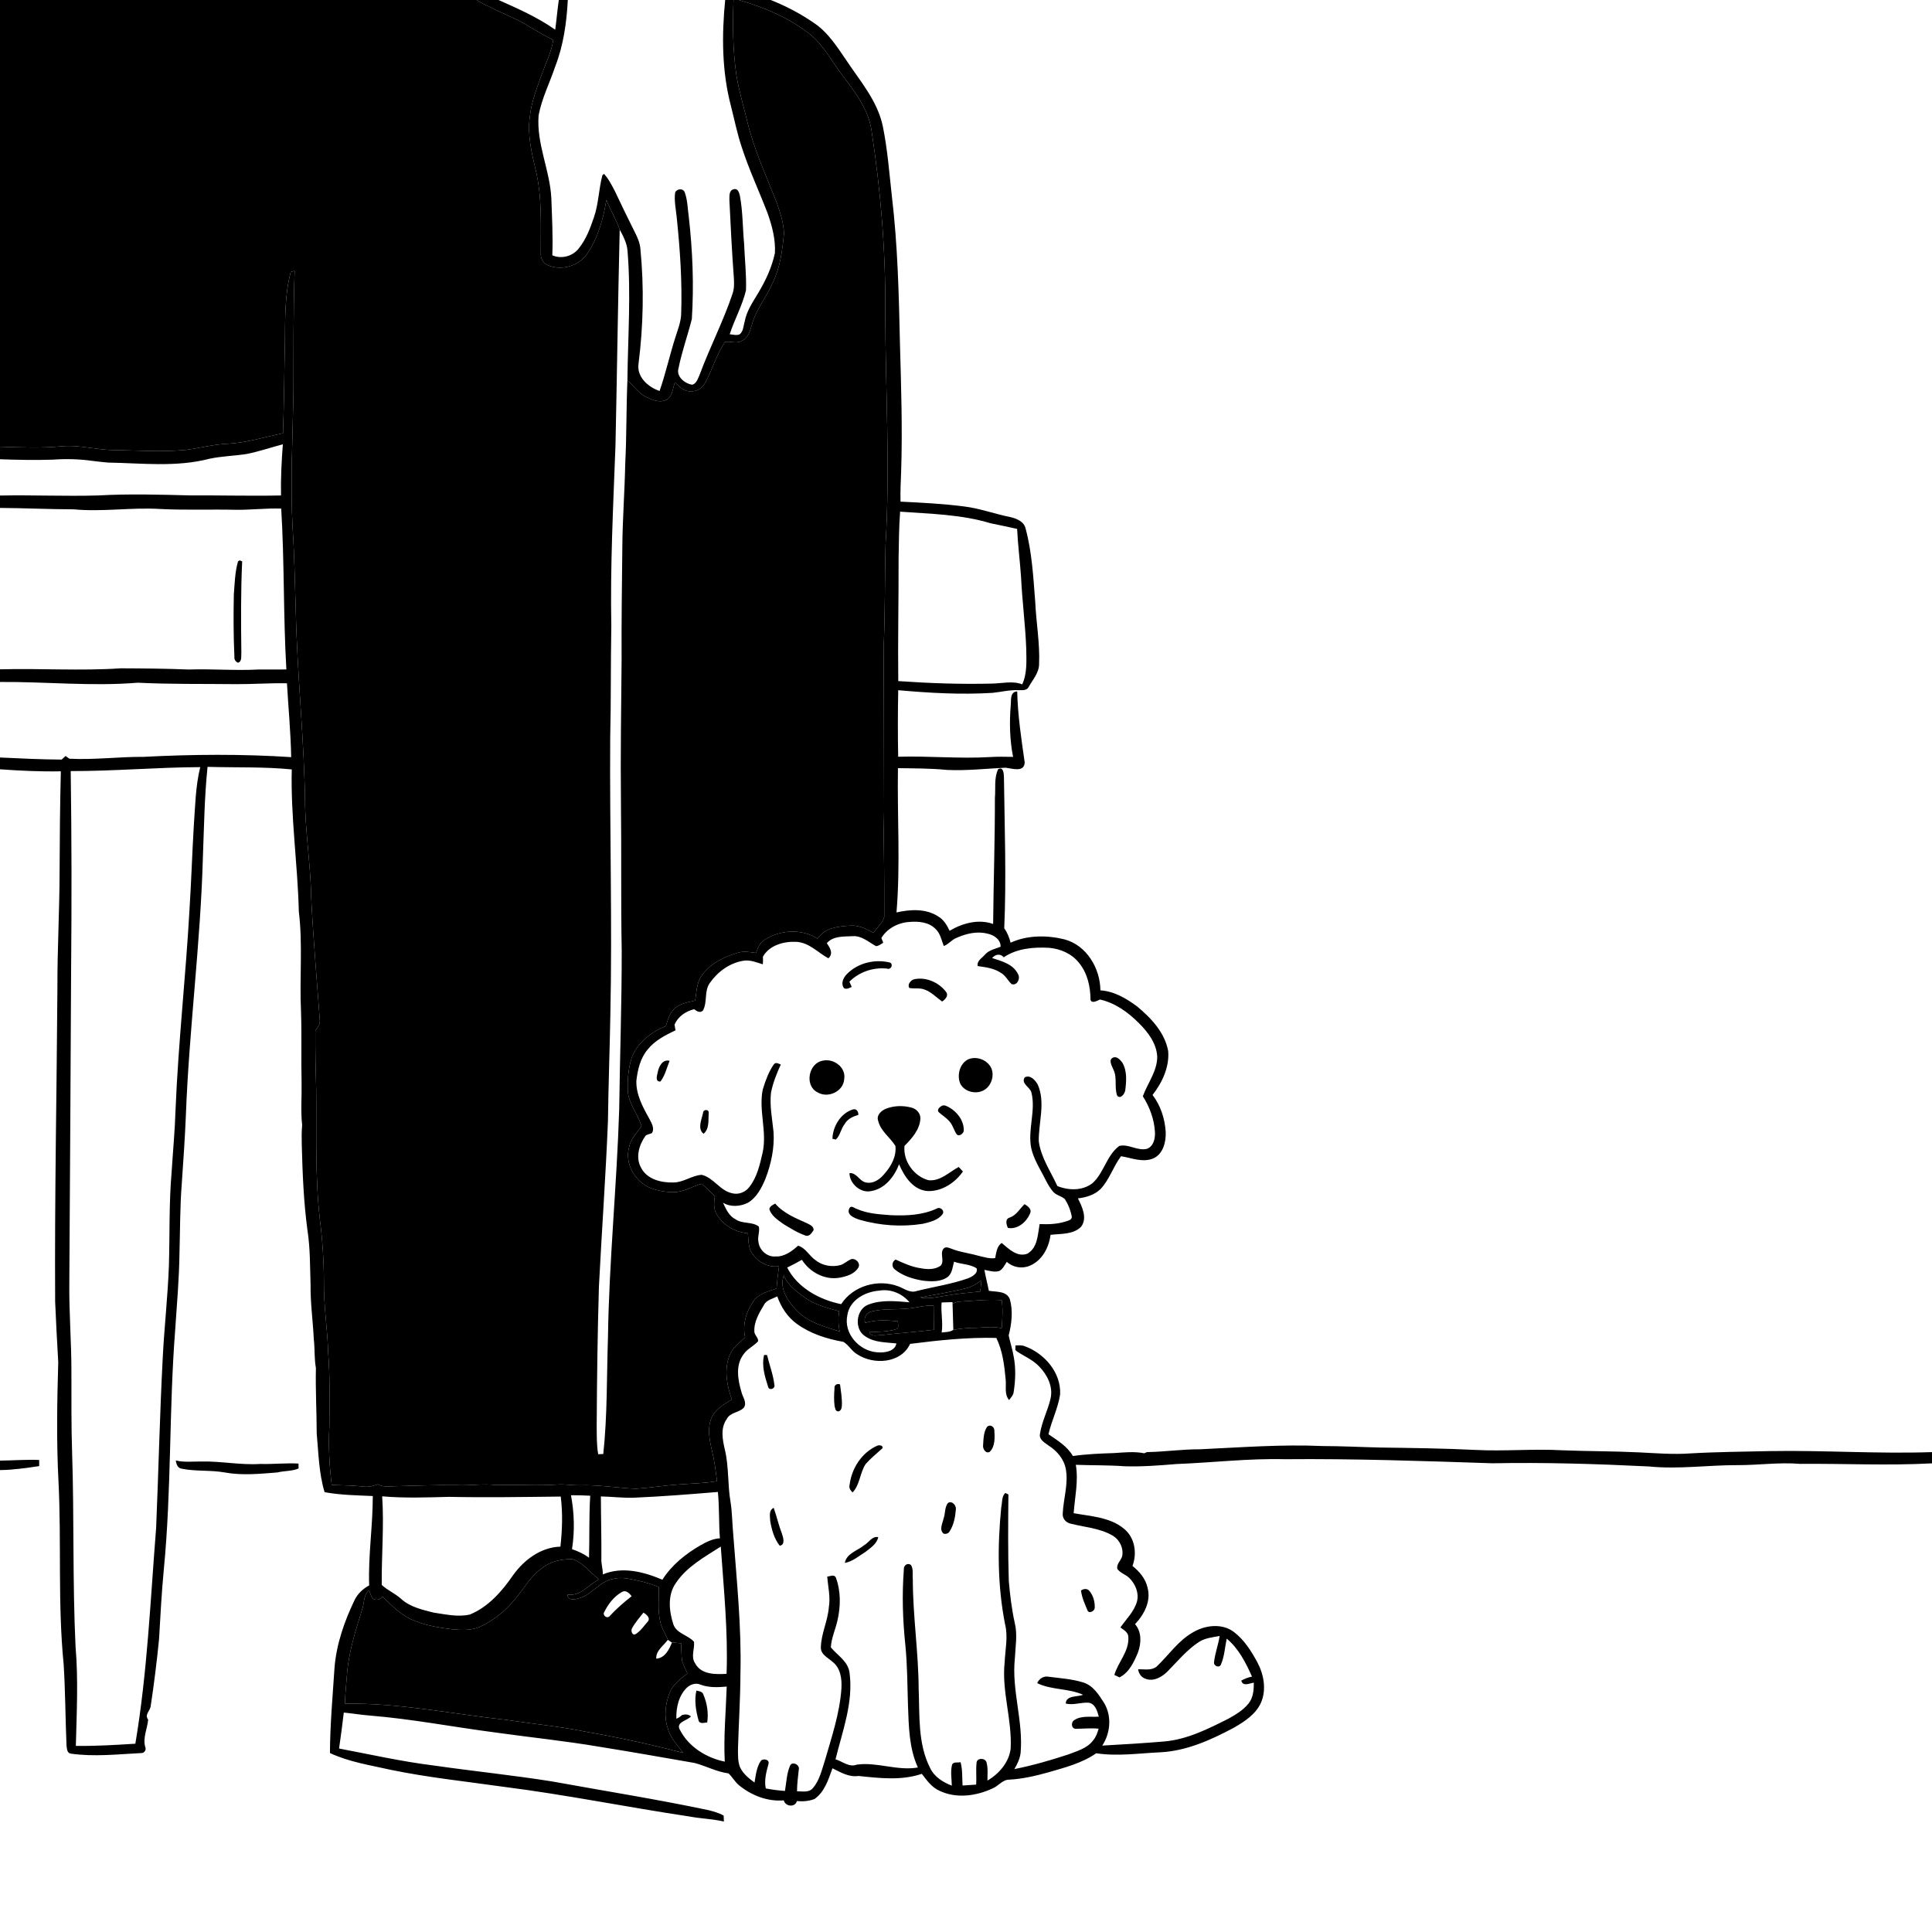 <svg xmlns="http://www.w3.org/2000/svg" viewBox="0 0 1024 1024" version="1.1">
<g id="Parent-Group"><g id="Group-000000" fill="#000000">
<path fill="#000000" opacity="1.00" d=" M 0.00 0.00 L 252.61 0.00 C 258.91 3.81 265.77 6.53 272.39 9.69 C 279.62 13.02 286.04 17.82 293.26 21.16 C 292.23 27.72 289.18 33.70 286.96 39.90 C 284.41 47.12 281.55 54.35 280.80 62.04 C 279.48 71.46 281.76 80.85 283.90 89.97 C 287.39 104.38 286.59 119.32 286.64 134.02 C 286.44 136.75 287.74 139.54 290.39 140.57 C 297.62 143.74 307.08 140.91 311.37 134.25 C 317.04 125.82 319.80 115.86 321.38 105.93 C 323.45 111.31 326.58 116.25 328.46 121.68 C 327.53 159.78 327.04 197.90 326.22 236.00 C 325.03 267.96 323.39 299.93 324.01 331.92 C 323.64 351.57 323.90 371.24 323.42 390.89 C 323.10 439.88 324.55 488.88 323.50 537.87 C 323.18 556.61 322.45 575.34 322.23 594.09 C 321.05 623.40 318.93 652.66 317.44 681.95 C 316.71 706.60 316.39 731.26 316.26 755.93 C 316.33 760.88 316.18 765.86 317.06 770.76 C 317.73 770.73 319.08 770.68 319.75 770.66 C 321.95 750.19 321.54 729.54 322.23 708.98 C 322.81 668.57 326.93 628.33 328.19 587.94 C 328.55 559.94 329.56 531.94 329.52 503.93 C 329.03 477.62 329.43 451.31 329.11 425.00 C 328.84 399.97 329.24 374.95 329.46 349.93 C 329.35 329.95 329.63 309.97 329.85 289.99 C 329.95 275.30 331.09 260.64 331.38 245.95 C 332.15 231.20 331.90 216.42 332.54 201.66 C 336.02 204.46 338.41 208.57 342.59 210.46 C 345.74 211.99 349.57 213.67 353.00 211.99 C 356.50 210.34 356.50 205.86 357.72 202.67 C 360.07 204.82 362.51 207.66 366.05 207.38 C 369.35 207.65 372.38 205.68 373.82 202.77 C 377.67 195.78 379.72 187.86 384.31 181.26 C 387.14 180.71 390.22 182.28 392.96 180.77 C 396.38 179.39 397.53 175.56 398.44 172.33 C 400.61 164.04 406.41 157.43 409.67 149.61 C 413.57 141.58 414.67 132.61 415.51 123.83 C 415.40 118.15 413.49 112.66 411.67 107.33 C 406.17 93.33 399.78 79.59 396.21 64.92 C 394.22 56.58 391.70 48.36 390.31 39.89 C 388.41 26.69 388.26 13.30 388.78 0.00 L 391.55 0.00 C 405.16 3.85 418.42 9.53 429.56 18.37 C 436.83 24.36 441.10 32.95 446.78 40.29 C 453.31 48.91 460.19 57.91 461.89 68.90 C 466.74 100.68 469.48 132.83 469.19 164.99 C 469.31 206.31 471.85 247.66 469.35 288.95 C 468.93 306.31 469.15 323.70 468.44 341.05 C 468.24 370.68 468.28 400.31 468.17 429.94 C 468.54 448.62 468.72 467.30 468.67 485.98 C 467.75 489.26 464.81 491.58 463.03 494.43 C 459.36 492.53 455.53 490.41 451.27 490.59 C 444.83 490.87 437.22 491.59 433.33 497.51 C 424.88 492.09 413.43 492.74 405.17 498.19 C 402.60 499.61 401.71 502.51 400.74 505.07 C 397.53 504.65 394.18 503.96 391.01 505.00 C 383.76 507.13 376.44 510.66 372.00 517.02 C 369.19 520.86 369.19 525.82 368.46 530.34 C 364.66 531.13 360.58 531.86 357.57 534.51 C 354.86 536.90 354.00 540.54 352.89 543.83 C 345.13 547.03 337.80 552.57 334.80 560.67 C 333.03 566.23 332.54 572.17 332.75 577.99 C 333.03 584.97 338.16 590.37 339.98 596.87 C 337.71 600.38 334.40 603.38 333.53 607.65 C 330.81 616.62 336.60 626.57 345.13 629.80 C 348.93 631.22 353.02 631.86 357.08 631.84 C 362.38 631.89 366.93 628.73 371.92 627.41 C 374.35 629.53 376.71 631.74 378.86 634.16 C 378.37 637.46 378.09 641.07 380.11 643.97 C 383.57 649.64 389.85 653.11 396.40 653.67 C 396.70 656.81 396.57 660.14 397.91 663.08 C 400.82 668.43 406.70 672.03 412.90 671.13 C 412.31 675.04 411.89 678.97 411.59 682.92 C 407.51 684.41 402.87 685.42 399.93 688.89 C 395.69 694.54 393.32 701.86 394.94 708.91 C 391.70 711.69 388.12 714.47 386.58 718.62 C 383.70 726.15 385.28 734.43 387.92 741.78 C 383.57 744.28 378.89 747.11 376.93 751.98 C 374.84 757.44 376.09 763.43 377.39 768.93 C 378.70 774.22 379.33 779.64 380.04 785.04 C 373.42 786.21 366.69 786.24 360.01 786.79 C 352.30 787.28 344.67 788.55 336.97 789.07 C 326.97 788.64 317.03 786.87 307.00 787.24 C 303.32 787.31 299.68 786.61 296.01 786.80 C 285.02 787.64 274.00 786.72 263.01 787.12 C 255.99 786.22 248.99 787.52 241.97 787.15 C 231.65 786.97 221.33 787.44 211.01 787.68 C 207.47 787.65 203.60 788.61 200.37 786.69 C 197.98 787.51 195.51 788.28 192.95 787.93 C 187.26 787.34 181.54 787.23 175.82 787.03 C 174.55 776.74 174.00 766.33 174.58 755.97 C 174.64 742.96 174.96 729.94 173.94 716.97 C 173.58 704.61 171.58 692.35 171.68 679.98 C 171.68 668.73 170.94 657.50 169.54 646.34 C 166.94 623.67 167.82 600.82 167.59 578.06 C 167.28 567.44 167.07 556.82 167.14 546.20 C 168.42 544.60 169.80 542.84 169.50 540.66 C 167.91 519.13 166.05 497.62 164.95 476.06 C 164.70 459.97 162.24 444.03 161.72 427.96 C 161.41 392.90 157.45 358.00 156.75 322.96 C 156.22 308.65 156.08 294.32 155.10 280.02 C 153.80 256.03 155.13 232.00 155.54 208.00 C 155.59 186.52 155.43 165.03 156.17 143.56 C 155.65 143.71 154.61 144.01 154.10 144.16 C 150.90 156.15 151.15 168.70 151.02 181.02 C 150.65 197.22 150.61 213.43 149.99 229.63 C 140.34 231.60 130.85 234.63 120.96 235.17 C 113.44 235.48 106.13 237.44 98.70 238.43 C 86.04 239.69 73.32 238.73 60.63 238.55 C 51.26 238.54 42.06 235.66 32.66 236.55 C 21.80 237.60 10.88 237.12 0.00 236.78 L 0.00 0.00 Z" />
</g>
<g id="Group-000000" fill="#000000">
<path fill="#000000" opacity="1.00" d=" M 252.61 0.00 L 264.23 0.00 C 274.57 4.59 284.99 9.21 294.28 15.75 C 295.00 10.51 295.41 5.23 296.18 0.00 L 300.95 0.00 C 300.32 11.99 298.65 24.03 294.26 35.27 C 291.39 43.92 287.13 52.16 285.47 61.17 C 284.27 76.16 291.44 90.09 292.21 104.90 C 292.57 115.03 293.13 125.17 292.74 135.31 C 297.56 137.43 303.47 135.87 306.70 131.74 C 310.63 126.90 312.86 120.93 314.83 115.08 C 317.30 107.90 317.33 100.19 319.28 92.90 L 320.11 92.15 C 322.59 94.79 324.20 98.11 325.89 101.28 C 329.38 108.72 332.99 116.11 336.67 123.46 C 338.01 126.11 339.18 128.91 339.42 131.90 C 341.42 152.20 340.98 172.71 338.42 192.93 C 337.47 199.85 343.59 205.22 349.59 207.22 C 352.80 197.99 354.91 188.41 357.87 179.09 C 359.11 175.11 360.73 171.18 361.01 166.96 C 361.65 149.63 360.45 132.30 358.66 115.06 C 358.22 110.72 357.23 106.34 357.85 101.97 C 358.85 99.93 362.12 99.66 362.95 102.01 C 364.45 106.16 364.46 110.67 365.08 115.01 C 367.11 132.95 367.84 151.06 366.69 169.09 C 364.50 177.78 361.42 186.28 359.65 195.09 C 358.23 199.52 362.92 203.32 366.90 203.92 C 369.25 203.26 369.88 200.60 370.81 198.67 C 376.17 184.09 383.41 170.27 388.31 155.52 C 389.21 152.77 389.14 149.85 388.94 147.00 C 387.93 133.34 387.23 119.65 386.59 105.96 C 386.65 103.91 386.29 100.74 389.00 100.29 C 391.12 99.66 391.80 102.26 392.17 103.77 C 393.72 112.13 393.61 120.68 394.39 129.12 C 394.71 137.38 395.68 145.62 395.39 153.89 C 393.44 161.97 389.31 169.30 386.75 177.17 C 388.46 177.30 390.27 177.91 391.96 177.24 C 394.07 175.67 393.98 172.74 394.70 170.44 C 395.71 164.71 399.15 159.91 402.04 155.01 C 405.92 148.53 409.14 141.53 410.72 134.12 C 411.11 126.95 409.25 119.86 406.89 113.15 C 402.39 101.41 397.02 90.00 393.15 78.02 C 390.72 70.85 389.26 63.41 387.39 56.08 C 382.59 37.83 382.51 18.67 384.36 0.00 L 388.78 0.00 C 388.26 13.30 388.41 26.69 390.31 39.89 C 391.70 48.36 394.22 56.58 396.21 64.92 C 399.78 79.59 406.17 93.33 411.67 107.33 C 413.49 112.66 415.40 118.15 415.51 123.83 C 414.67 132.61 413.57 141.58 409.67 149.61 C 406.41 157.43 400.61 164.04 398.44 172.33 C 397.53 175.56 396.38 179.39 392.96 180.77 C 390.22 182.28 387.14 180.71 384.31 181.26 C 379.72 187.86 377.67 195.78 373.82 202.77 C 372.38 205.68 369.35 207.65 366.05 207.38 C 362.51 207.66 360.07 204.82 357.72 202.67 C 356.50 205.86 356.50 210.34 353.00 211.99 C 349.57 213.67 345.74 211.99 342.59 210.46 C 338.41 208.57 336.02 204.46 332.54 201.66 C 332.80 178.77 334.49 155.83 332.60 132.96 C 332.30 128.88 330.34 125.23 328.46 121.68 C 326.58 116.25 323.45 111.31 321.38 105.93 C 319.80 115.86 317.04 125.82 311.37 134.25 C 307.08 140.91 297.62 143.74 290.39 140.57 C 287.74 139.54 286.44 136.75 286.64 134.02 C 286.59 119.32 287.39 104.38 283.90 89.97 C 281.76 80.85 279.48 71.46 280.80 62.04 C 281.55 54.35 284.41 47.12 286.96 39.90 C 289.18 33.70 292.23 27.72 293.26 21.16 C 286.04 17.82 279.62 13.02 272.39 9.69 C 265.77 6.53 258.91 3.81 252.61 0.00 Z" />
</g>
<g id="Group-000000" fill="#000000">
<path fill="rgba(0,0,0,0)" opacity="1.00" d=" M 264.23 0.00 L 296.18 0.00 C 295.41 5.23 295.00 10.51 294.28 15.75 C 284.99 9.21 274.57 4.59 264.23 0.00 Z" />
</g>
<g id="Group-000000" fill="#000000">
<path fill="rgba(0,0,0,0)" opacity="1.00" d=" M 300.95 0.00 L 384.36 0.00 C 382.51 18.67 382.59 37.83 387.39 56.08 C 389.26 63.41 390.72 70.85 393.15 78.02 C 397.02 90.00 402.39 101.41 406.89 113.15 C 409.25 119.86 411.11 126.95 410.72 134.12 C 409.14 141.53 405.92 148.53 402.04 155.01 C 399.15 159.91 395.71 164.71 394.70 170.44 C 393.98 172.74 394.07 175.67 391.96 177.24 C 390.27 177.91 388.46 177.30 386.75 177.17 C 389.31 169.30 393.44 161.97 395.39 153.89 C 395.68 145.62 394.71 137.38 394.39 129.12 C 393.61 120.68 393.72 112.13 392.17 103.77 C 391.80 102.26 391.12 99.66 389.00 100.29 C 386.29 100.74 386.65 103.91 386.59 105.96 C 387.23 119.65 387.93 133.34 388.94 147.00 C 389.14 149.85 389.21 152.77 388.31 155.52 C 383.41 170.27 376.17 184.09 370.81 198.67 C 369.88 200.60 369.25 203.26 366.90 203.92 C 362.92 203.32 358.23 199.52 359.65 195.09 C 361.42 186.28 364.50 177.78 366.69 169.09 C 367.84 151.06 367.11 132.95 365.08 115.01 C 364.46 110.67 364.45 106.16 362.95 102.01 C 362.12 99.66 358.85 99.93 357.85 101.97 C 357.23 106.34 358.22 110.72 358.66 115.06 C 360.45 132.30 361.65 149.63 361.01 166.96 C 360.73 171.18 359.11 175.11 357.87 179.09 C 354.91 188.41 352.80 197.99 349.59 207.22 C 343.59 205.22 337.47 199.85 338.42 192.93 C 340.98 172.71 341.42 152.20 339.42 131.90 C 339.18 128.91 338.01 126.11 336.67 123.46 C 332.99 116.11 329.38 108.72 325.89 101.28 C 324.20 98.11 322.59 94.79 320.11 92.15 L 319.28 92.90 C 317.33 100.19 317.30 107.90 314.83 115.08 C 312.86 120.93 310.63 126.90 306.70 131.74 C 303.47 135.87 297.56 137.43 292.74 135.31 C 293.13 125.17 292.57 115.03 292.21 104.90 C 291.44 90.09 284.27 76.16 285.47 61.17 C 287.13 52.16 291.39 43.92 294.26 35.27 C 298.65 24.03 300.32 11.99 300.95 0.00 Z" />
<path fill="rgba(0,0,0,0)" opacity="1.00" d=" M 467.15 497.16 C 470.23 492.02 476.15 489.00 482.04 488.65 C 486.80 488.25 492.20 488.69 495.76 492.27 C 498.38 494.64 499.00 498.25 500.21 501.40 C 502.79 500.52 504.39 498.08 506.92 497.11 C 511.96 494.87 517.66 493.46 523.14 494.80 C 526.60 495.42 530.44 497.88 530.35 501.79 C 527.48 502.92 524.15 503.55 522.04 505.98 C 520.50 507.83 517.67 509.19 518.19 512.03 C 522.40 512.65 526.83 513.14 530.44 515.61 C 532.94 516.97 534.12 519.69 536.14 521.57 C 539.07 522.66 540.97 518.63 539.60 516.35 C 537.10 511.04 530.94 509.41 525.82 507.78 C 527.53 505.83 530.15 505.20 532.00 507.39 C 539.04 502.62 547.80 501.92 556.07 502.36 C 562.04 502.89 567.99 505.44 571.79 510.21 C 576.39 515.67 577.96 523.00 578.00 529.99 C 578.79 532.12 581.57 530.34 583.02 529.77 C 591.07 531.56 597.97 536.56 603.69 542.33 C 608.48 547.09 612.97 553.00 613.35 559.99 C 613.40 567.76 608.25 574.07 605.73 581.04 C 609.33 586.73 611.78 593.26 612.15 600.02 C 612.33 603.32 611.46 607.53 608.00 608.87 C 603.01 610.21 598.26 606.19 593.30 607.35 C 586.52 612.24 585.21 621.58 579.06 627.09 C 573.77 631.20 566.42 631.04 560.43 628.63 C 556.88 620.88 551.74 613.53 550.57 604.94 C 550.40 595.03 554.19 584.60 550.11 575.02 C 548.90 572.65 545.95 569.36 543.10 571.07 C 541.00 574.41 546.06 576.18 546.70 579.17 C 549.07 588.84 544.61 598.78 546.57 608.53 C 547.65 613.24 550.00 617.52 552.30 621.74 C 554.15 625.13 555.67 628.76 558.23 631.70 C 559.89 633.55 562.56 633.91 564.39 635.53 C 566.21 638.42 567.54 641.68 568.10 645.06 C 567.89 646.81 565.98 646.96 564.67 647.47 C 560.24 648.82 555.60 649.00 551.02 648.78 C 550.01 654.29 550.05 661.27 544.56 664.46 C 539.22 666.53 534.67 661.94 530.92 658.80 C 528.28 660.60 528.05 663.97 527.46 666.82 C 524.43 667.29 521.49 666.21 518.57 665.58 C 513.78 664.21 508.76 663.67 504.12 661.79 C 502.80 661.30 500.94 660.51 499.96 661.99 C 498.11 664.61 500.68 668.12 498.71 670.70 C 495.74 673.03 491.65 672.85 488.14 672.22 C 483.40 671.56 479.01 669.57 474.71 667.59 C 472.73 668.61 472.44 671.41 474.22 672.78 C 478.34 676.19 483.68 677.83 488.89 678.73 C 493.47 679.31 498.73 679.58 502.60 676.59 C 504.72 674.54 504.94 671.42 505.65 668.73 C 509.54 670.16 514.06 669.92 517.60 672.21 C 518.55 674.92 515.17 676.71 513.04 677.55 C 504.23 680.66 494.92 682.00 485.88 684.26 C 482.32 685.53 479.22 682.91 476.04 681.76 C 465.39 677.75 452.11 681.48 445.85 691.23 C 434.38 688.92 422.67 682.58 417.22 671.82 C 419.88 670.57 422.48 669.19 425.02 667.71 C 429.17 674.27 437.16 678.60 444.97 677.21 C 448.63 676.55 452.77 675.32 454.85 671.99 C 456.45 669.63 453.43 666.60 451.01 667.42 C 449.12 668.25 447.61 669.77 445.66 670.45 C 441.07 671.77 435.85 670.88 432.13 667.84 C 428.86 665.55 427.02 661.42 423.00 660.24 C 419.67 663.22 415.72 666.18 411.01 665.96 C 406.49 666.31 402.38 662.51 401.97 658.07 C 401.39 655.41 402.82 652.73 402.20 650.11 C 398.68 647.35 393.53 648.83 389.85 646.25 C 386.32 644.50 384.79 640.78 383.19 637.45 C 387.09 639.90 392.42 639.51 396.43 637.48 C 401.09 634.67 403.70 629.60 405.71 624.74 C 408.74 616.87 410.55 608.40 409.99 599.94 C 409.30 593.02 407.85 586.06 408.65 579.08 C 409.71 573.91 411.63 568.98 413.84 564.21 C 412.63 563.78 411.20 562.79 410.16 564.12 C 407.37 568.14 405.69 572.85 404.26 577.51 C 402.02 588.63 406.69 599.92 404.18 611.03 C 402.72 617.32 401.26 623.95 397.17 629.12 C 395.09 631.91 391.36 633.37 387.96 632.43 C 381.57 631.06 378.22 624.19 371.93 622.68 C 366.73 622.98 362.32 626.70 357.01 626.74 C 350.66 626.93 343.04 625.18 339.86 619.06 C 336.67 613.59 338.70 606.75 342.18 601.94 C 343.11 601.16 344.46 601.14 345.52 600.56 C 347.12 598.08 345.30 595.24 344.17 592.98 C 340.71 586.82 337.13 580.23 337.28 572.97 C 337.94 567.07 339.33 560.93 343.25 556.29 C 347.05 551.48 352.63 548.68 358.03 546.09 C 357.90 545.33 357.64 543.83 357.51 543.08 C 359.40 538.73 363.41 536.01 367.91 534.90 C 369.27 535.94 371.05 537.12 372.59 535.60 C 375.02 531.12 373.17 525.43 376.13 521.13 C 380.28 515.11 386.70 510.37 394.03 509.22 C 397.58 508.61 400.97 510.11 404.30 511.10 C 404.45 509.76 404.47 508.43 404.35 507.11 C 407.74 500.95 415.47 498.88 422.05 499.19 C 428.79 499.52 433.47 504.87 439.04 507.92 C 441.90 505.41 439.89 502.35 438.25 499.90 C 441.59 495.95 447.30 496.47 451.96 496.19 C 456.75 495.88 460.40 499.35 464.32 501.48 C 465.77 501.37 466.94 500.40 468.14 499.68 C 467.89 499.05 467.40 497.79 467.15 497.16 M 448.64 516.53 C 446.89 518.37 445.59 521.39 447.29 523.69 C 448.70 524.60 450.09 523.64 451.42 523.10 C 451.01 522.17 450.60 521.24 450.20 520.32 C 455.36 515.13 462.82 512.60 470.08 513.37 C 472.12 514.21 473.62 511.37 471.86 510.21 C 463.76 508.14 454.43 510.36 448.64 516.53 M 481.96 523.64 C 484.60 524.19 487.44 523.46 490.02 524.48 C 493.64 525.75 496.28 528.64 499.34 530.83 C 501.00 529.75 502.99 527.66 501.38 525.66 C 497.68 520.80 491.11 517.82 485.00 518.93 C 482.93 519.17 480.73 521.67 481.96 523.64 M 590.36 560.40 C 587.10 561.36 589.31 564.82 590.10 566.86 C 592.35 571.23 590.43 576.41 592.19 580.85 C 594.04 582.64 596.04 579.74 596.39 578.01 C 597.01 573.14 597.47 567.66 594.88 563.26 C 593.86 561.87 592.24 559.97 590.36 560.40 M 513.30 561.41 C 509.12 563.34 507.43 568.71 508.49 572.98 C 509.65 577.82 515.67 580.01 520.07 578.45 C 524.86 576.90 527.28 570.92 525.50 566.35 C 523.56 561.86 517.82 559.59 513.30 561.41 M 348.56 568.51 C 348.17 570.23 347.19 573.51 350.06 573.20 C 352.50 569.99 353.43 565.94 354.90 562.24 C 351.02 561.32 349.14 565.40 348.56 568.51 M 436.00 562.20 C 428.56 563.50 426.31 575.35 433.18 578.88 C 438.68 582.34 447.02 578.61 447.45 571.94 C 448.51 565.68 441.79 560.79 436.00 562.20 M 469.41 587.71 C 467.02 588.72 464.43 591.13 465.43 593.99 C 466.72 599.50 471.76 602.81 474.59 607.38 C 475.20 612.83 472.42 618.01 468.90 621.99 C 466.56 624.95 462.90 627.61 458.93 626.73 C 455.44 626.03 454.11 621.48 450.25 621.77 C 450.24 627.38 456.25 632.64 461.91 631.26 C 469.11 630.00 474.06 623.55 476.53 617.08 C 479.31 623.64 484.10 630.98 492.02 631.30 C 499.30 631.43 506.36 626.80 510.37 620.90 C 509.62 620.09 508.88 619.30 508.13 618.52 C 503.05 621.23 498.45 626.14 492.20 625.55 C 484.44 623.55 478.53 615.38 479.41 607.32 C 483.33 603.41 487.43 598.80 487.82 593.00 C 488.00 590.12 485.70 587.63 482.99 587.02 C 478.56 585.86 473.68 585.99 469.41 587.71 M 499.14 586.13 C 498.08 586.73 496.45 588.10 497.49 589.42 C 499.40 591.18 501.72 592.50 503.38 594.55 C 505.07 596.47 505.60 599.08 507.03 601.17 C 508.31 602.70 510.73 600.80 510.83 599.19 C 510.91 593.98 507.37 589.33 502.97 586.86 C 501.82 586.29 500.41 585.42 499.14 586.13 M 372.63 589.90 C 371.88 593.38 369.52 598.19 372.89 600.93 C 376.12 598.25 375.34 593.66 375.62 589.94 C 375.90 587.75 372.60 587.87 372.63 589.90 M 441.22 603.59 C 441.67 603.69 442.58 603.89 443.03 603.99 C 445.33 601.86 445.69 598.24 447.69 595.78 C 449.18 593.03 452.09 591.76 454.94 590.91 C 455.02 589.11 453.96 587.41 451.93 588.06 C 445.51 590.11 441.34 597.13 441.22 603.59 M 407.76 640.89 C 408.89 644.51 412.33 646.67 415.25 648.78 C 418.98 651.01 422.70 653.42 426.85 654.84 C 428.93 655.66 430.26 653.46 431.22 652.02 C 431.35 649.91 429.25 649.15 427.73 648.35 C 421.71 645.65 415.27 643.08 410.88 637.93 C 409.62 638.64 408.03 639.23 407.76 640.89 M 535.22 645.32 C 532.55 646.04 533.37 648.97 534.20 650.82 C 539.42 651.81 544.17 647.58 546.01 643.02 C 546.97 640.82 544.65 639.16 543.03 638.22 C 540.47 640.67 538.75 644.07 535.22 645.32 M 450.33 640.17 C 448.19 643.87 452.91 645.60 455.61 646.50 C 466.41 649.62 477.94 650.40 489.06 648.65 C 492.80 647.72 497.20 646.82 499.58 643.49 C 500.89 641.61 498.21 639.39 496.46 640.59 C 488.86 644.10 480.28 644.45 472.05 644.07 C 466.04 643.61 459.82 643.27 454.24 640.79 C 453.02 640.51 451.32 638.74 450.33 640.17 Z" />
<path fill="rgba(0,0,0,0)" opacity="1.00" d=" M 404.81 691.82 C 406.13 689.00 409.46 688.45 411.96 687.10 C 413.99 692.83 417.42 698.16 422.42 701.73 C 429.63 706.94 438.31 709.68 446.99 711.20 C 449.83 712.84 451.43 716.15 454.35 717.81 C 463.04 723.56 477.58 722.66 482.37 712.29 C 497.51 710.36 512.78 708.74 528.06 709.13 C 531.37 715.80 532.32 723.55 533.00 730.94 C 533.46 734.65 532.16 738.96 534.85 742.06 C 535.74 740.75 537.04 739.61 537.24 737.95 C 538.22 731.76 538.48 725.37 537.31 719.19 C 537.91 718.25 538.52 717.31 539.13 716.38 C 543.05 718.94 547.52 720.79 550.78 724.26 C 555.05 728.63 558.24 734.88 556.84 741.13 C 555.41 747.56 552.16 753.47 551.21 760.03 C 550.58 763.03 553.80 764.67 555.80 766.20 C 560.33 769.05 564.09 773.53 564.96 778.94 C 566.27 786.71 563.64 794.38 563.28 802.11 C 562.96 804.79 564.96 807.09 567.54 807.59 C 574.90 809.44 582.79 809.93 589.51 813.78 C 593.35 815.91 595.68 820.58 594.75 824.91 C 594.09 827.20 591.50 829.12 592.27 831.66 C 593.86 833.80 596.69 834.52 598.57 836.39 C 601.77 839.57 603.82 844.35 602.61 848.87 C 601.07 854.22 596.93 858.14 593.83 862.59 C 595.65 863.94 598.19 865.24 598.06 867.92 C 598.42 875.39 592.56 881.00 590.63 887.76 C 591.31 888.08 592.67 888.73 593.34 889.05 C 598.55 886.45 601.07 880.79 603.20 875.70 C 603.71 875.95 604.72 876.44 605.23 876.69 C 605.33 877.64 605.43 878.60 605.55 879.57 C 607.73 881.30 609.88 883.64 612.93 883.42 C 610.12 885.55 606.47 884.65 603.23 884.74 C 603.50 886.99 604.91 889.06 607.14 889.78 C 611.43 891.46 615.90 888.82 618.88 885.83 C 624.19 880.46 629.05 874.48 635.43 870.30 C 638.70 868.16 642.69 867.81 646.44 867.10 C 645.73 871.78 643.97 876.25 643.47 880.97 C 643.18 883.13 646.44 884.33 647.18 882.07 C 649.01 877.78 649.22 873.02 650.19 868.51 C 656.50 873.73 660.31 881.30 663.59 888.64 C 661.57 889.02 659.66 889.76 657.89 890.78 C 658.85 894.11 662.24 892.15 664.56 891.85 C 664.57 895.63 664.26 899.72 661.82 902.81 C 658.99 906.41 654.94 908.79 651.00 910.99 C 640.25 916.38 629.18 922.00 616.99 923.02 C 606.08 923.94 595.15 924.60 584.22 925.20 C 588.58 918.56 589.34 909.61 585.24 902.67 C 582.44 898.29 579.40 893.36 574.13 891.73 C 568.24 889.90 562.02 889.51 555.93 888.72 C 553.26 888.14 550.78 889.65 549.73 892.11 C 557.36 895.82 566.35 894.77 574.07 898.27 C 571.01 899.51 565.09 898.44 564.85 902.91 C 568.88 903.93 572.89 902.20 576.93 902.47 C 580.50 902.92 581.58 906.93 582.40 909.86 C 578.12 910.19 573.29 909.16 569.49 911.63 C 567.67 912.61 567.59 915.87 569.89 916.30 C 574.02 916.28 578.15 915.84 582.29 916.23 C 581.69 918.46 580.87 920.68 579.35 922.48 C 576.18 926.73 570.78 928.11 566.08 929.94 C 556.75 933.02 547.28 935.73 537.64 937.66 C 539.22 934.98 540.61 932.11 540.95 928.99 C 542.42 912.21 536.13 895.82 537.89 879.04 C 538.19 872.75 539.38 866.34 537.83 860.14 C 536.22 852.82 535.33 845.37 534.68 837.92 C 534.21 822.65 534.32 807.37 534.48 792.11 C 534.07 791.90 533.27 791.50 532.86 791.29 C 530.79 793.11 531.28 796.40 530.68 798.93 C 528.63 819.51 528.69 840.45 532.69 860.80 C 534.39 867.45 532.78 874.26 532.49 880.98 C 530.82 896.42 536.52 911.48 535.66 926.91 C 534.74 934.15 529.51 940.16 523.37 943.75 C 523.33 940.53 523.75 937.23 522.88 934.11 C 522.22 931.59 517.61 931.58 517.59 934.43 C 517.19 938.23 517.64 942.06 517.39 945.88 C 514.98 946.07 512.58 946.24 510.17 946.36 C 509.92 942.23 510.22 938.02 509.12 933.99 C 507.65 934.41 505.28 933.57 504.60 935.39 C 503.70 939.00 504.40 942.77 504.49 946.44 C 499.81 944.63 495.22 941.78 492.99 937.10 C 486.37 924.09 487.48 909.15 486.91 895.03 C 486.81 875.62 483.81 856.37 483.81 836.97 C 483.53 834.47 484.25 831.60 482.79 829.41 C 480.83 828.16 478.85 829.79 479.06 831.91 C 478.03 845.23 478.46 858.66 479.86 871.94 C 480.91 882.58 480.92 893.29 481.25 903.97 C 481.67 915.06 481.80 926.51 486.50 936.81 C 475.64 938.72 464.96 933.80 454.14 935.29 C 450.09 936.89 446.55 933.59 442.84 932.47 C 446.55 917.44 452.41 902.20 450.26 886.48 C 449.45 880.48 443.87 877.40 440.37 873.15 C 440.62 868.19 442.83 863.64 443.88 858.85 C 445.60 851.41 445.71 843.34 443.01 836.13 C 442.13 834.28 439.88 835.49 438.43 835.66 C 438.89 841.06 440.23 846.46 439.30 851.91 C 438.74 859.13 435.25 865.82 435.07 873.08 C 434.90 876.89 438.82 878.59 441.22 880.77 C 445.56 884.04 446.27 889.90 445.97 894.96 C 445.08 908.10 440.80 920.67 437.17 933.25 C 435.52 938.24 434.36 943.70 430.82 947.77 C 428.77 950.24 425.22 949.42 422.44 949.42 C 422.45 945.55 422.97 941.72 423.37 937.90 C 424.11 935.46 419.94 933.29 418.78 935.78 C 416.92 940.00 416.83 944.73 416.04 949.24 C 412.62 948.99 409.22 948.56 405.87 947.90 C 404.96 943.51 406.17 939.15 407.31 934.95 C 408.06 932.59 404.57 931.81 403.26 933.28 C 400.99 936.66 400.57 940.86 399.92 944.79 C 396.90 942.59 393.83 940.13 392.23 936.66 C 390.99 933.59 391.18 930.19 391.14 926.95 C 391.52 913.64 392.40 900.34 392.45 887.03 C 393.05 862.36 390.47 837.77 388.63 813.21 C 388.07 807.48 388.11 801.70 387.19 796.01 C 385.61 786.90 386.38 777.52 384.22 768.49 C 382.98 763.11 381.72 756.96 385.20 752.12 C 386.96 748.57 391.58 748.77 394.15 746.21 C 396.16 743.63 393.71 740.60 393.04 737.98 C 391.13 731.56 389.68 723.74 393.99 717.96 C 395.95 714.93 399.47 713.53 401.81 710.90 C 402.01 709.09 400.09 707.81 399.85 706.05 C 399.45 700.81 402.22 696.13 404.81 691.82 M 404.99 718.17 C 403.58 723.78 405.40 729.66 407.11 735.02 C 407.56 737.23 411.10 736.07 410.43 733.98 C 409.83 728.57 407.80 723.45 406.54 718.19 C 406.15 718.18 405.38 718.17 404.99 718.17 M 442.31 735.87 C 442.06 738.95 441.96 742.07 442.34 745.16 C 442.64 746.20 442.69 747.94 444.14 748.07 C 445.75 748.00 446.15 746.30 446.20 745.00 C 446.40 741.23 445.70 737.49 445.24 733.77 C 443.72 733.08 441.98 734.18 442.31 735.87 M 523.17 756.24 C 521.27 759.05 521.28 762.74 521.06 766.03 C 520.75 767.86 522.58 770.82 524.65 769.44 C 527.54 766.49 527.25 761.80 527.02 757.99 C 526.93 756.05 524.68 754.76 523.17 756.24 M 450.32 786.92 C 449.80 788.57 450.73 789.96 451.91 791.02 C 455.85 786.84 455.73 780.58 458.84 775.94 C 461.54 772.87 464.76 770.31 467.78 767.56 C 468.04 765.97 466.04 765.83 464.97 766.24 C 456.78 769.86 451.41 778.17 450.32 786.92 M 502.46 796.59 C 500.61 798.85 501.11 802.19 500.10 804.88 C 499.58 807.41 497.61 810.82 500.17 812.89 C 501.43 813.17 502.77 812.78 503.38 811.55 C 505.56 808.15 506.30 804.00 506.63 800.04 C 506.94 797.88 504.56 795.23 502.46 796.59 M 408.22 806.10 C 409.00 810.72 410.30 815.53 413.28 819.27 C 416.31 818.75 415.14 814.98 414.48 813.00 C 412.72 808.48 411.69 803.73 410.08 799.19 C 407.37 800.44 408.13 803.71 408.22 806.10 M 458.01 818.99 C 454.50 821.95 448.72 823.25 447.77 828.38 C 451.87 827.65 455.10 824.79 458.55 822.65 C 461.28 820.50 464.76 818.36 465.48 814.71 C 462.17 814.05 460.55 817.58 458.01 818.99 M 572.96 843.00 C 573.38 846.74 575.03 850.21 576.44 853.67 C 577.37 855.43 580.20 853.86 580.23 852.16 C 580.35 849.04 579.49 845.79 577.51 843.36 C 576.36 841.78 574.40 841.99 572.96 843.00 Z" />
<path fill="rgba(0,0,0,0)" opacity="1.00" d=" M 336.04 793.81 C 350.89 793.17 365.69 792.00 380.49 790.77 C 381.33 798.93 380.92 807.15 381.57 815.33 C 377.80 815.52 374.38 817.27 371.16 819.10 C 363.30 823.64 355.99 829.53 351.08 837.28 C 341.22 833.10 329.85 830.12 319.51 834.47 C 319.58 831.60 318.57 828.83 318.74 825.97 C 318.82 815.02 318.51 804.08 318.48 793.14 C 324.34 793.26 330.18 794.01 336.04 793.81 Z" />
<path fill="rgba(0,0,0,0)" opacity="1.00" d=" M 202.56 793.08 C 214.32 794.12 226.16 793.66 237.95 793.37 C 257.70 793.76 277.45 793.43 297.20 793.21 C 298.32 802.05 298.01 810.92 297.03 819.75 C 286.65 820.06 277.68 826.78 271.87 834.99 C 266.01 843.47 258.82 851.72 249.07 855.72 C 242.74 857.21 236.16 855.63 229.84 854.72 C 223.78 853.16 217.30 851.76 212.55 847.39 C 209.44 844.54 205.36 842.91 202.33 840.03 C 202.19 824.38 203.62 808.72 202.56 793.08 Z" />
<path fill="rgba(0,0,0,0)" opacity="1.00" d=" M 358.20 839.07 C 363.99 830.35 373.44 825.23 382.03 819.72 C 383.60 842.17 385.91 864.62 385.10 887.16 C 379.23 887.51 371.60 887.63 368.44 881.61 C 366.03 878.11 368.25 874.01 367.84 870.20 C 364.74 866.56 358.61 865.94 356.88 860.90 C 354.61 853.89 353.73 845.42 358.20 839.07 Z" />
<path fill="rgba(0,0,0,0)" opacity="1.00" d=" M 182.22 907.69 C 186.83 908.16 191.40 908.90 196.02 909.28 C 218.18 911.07 240.05 915.32 262.09 918.19 C 280.74 920.82 299.49 922.71 318.07 925.88 C 334.79 928.55 351.46 931.51 368.14 934.41 C 374.21 935.99 379.81 939.11 386.11 939.93 C 388.20 941.82 389.51 944.46 391.73 946.26 C 398.35 951.64 406.80 954.96 415.43 954.24 C 416.21 957.55 421.47 958.13 422.36 954.61 C 425.53 954.90 428.73 954.66 431.73 953.50 C 432.91 953.37 434.12 953.32 435.32 953.26 C 436.48 958.56 439.44 963.32 440.07 968.76 C 422.65 970.07 405.19 968.07 388.06 964.98 C 386.16 964.86 384.81 963.56 383.55 962.30 C 381.04 960.87 378.24 960.12 375.47 959.41 C 348.06 953.62 320.37 949.25 292.81 944.23 C 271.89 940.88 250.80 938.77 229.84 935.74 C 212.97 933.67 196.39 929.91 179.71 926.75 C 180.60 920.40 181.50 914.05 182.22 907.69 Z" />
</g>
<g id="Group-000000" fill="#000000">
<path fill="#000000" opacity="1.00" d=" M 391.55 0.00 L 408.49 0.00 C 416.87 3.32 424.91 7.57 432.28 12.77 C 439.12 17.63 443.67 24.82 448.35 31.63 C 455.75 42.82 465.11 53.42 467.91 66.92 C 470.40 79.10 471.33 91.52 472.69 103.85 C 475.80 129.78 476.42 155.91 476.99 181.99 C 477.62 204.68 478.38 227.38 477.62 250.07 C 477.40 255.34 477.17 260.61 477.29 265.88 C 488.51 266.43 499.75 266.98 510.90 268.42 C 519.12 269.39 526.91 272.32 535.00 273.95 C 538.47 274.70 542.67 276.20 543.58 280.10 C 546.99 292.75 547.67 305.93 548.69 318.94 C 549.18 329.93 551.20 340.87 550.74 351.90 C 550.73 356.72 547.28 360.30 545.11 364.29 C 544.04 366.13 541.64 365.77 539.84 365.81 C 535.18 365.57 530.62 366.78 526.01 367.23 C 509.36 368.26 492.67 367.30 476.08 365.82 C 475.84 377.57 475.83 389.33 476.05 401.09 C 492.19 400.60 508.32 402.21 524.44 401.27 C 528.60 400.99 532.78 401.10 536.95 401.16 C 535.19 392.22 534.96 383.04 535.70 373.98 C 536.01 371.24 535.16 366.64 539.14 366.48 C 539.43 379.11 541.31 391.62 543.11 404.09 C 542.87 409.63 536.39 407.26 532.94 406.90 C 522.63 407.39 512.31 408.56 501.97 408.08 C 493.32 407.22 484.62 407.27 475.93 407.14 C 475.50 432.62 477.29 458.17 475.16 483.61 C 482.45 481.96 490.80 481.46 497.31 485.77 C 500.19 487.45 501.92 490.40 503.31 493.33 C 510.16 489.28 518.61 486.97 526.38 489.72 C 526.59 467.47 527.35 445.21 527.32 422.96 C 527.78 417.87 526.77 412.39 529.06 407.66 C 531.95 406.18 532.02 410.17 532.11 412.00 C 532.46 438.67 533.43 465.36 532.27 492.02 C 533.91 494.31 534.94 496.93 535.64 499.65 C 544.45 495.60 554.83 495.59 564.13 497.87 C 575.92 500.97 583.12 513.19 583.24 524.91 C 590.47 525.36 596.94 529.16 602.62 533.38 C 610.06 539.52 617.34 547.21 619.15 557.02 C 619.90 565.48 615.99 573.83 610.87 580.35 C 615.16 585.94 617.43 592.99 617.85 599.99 C 618.07 605.30 616.45 611.86 611.04 614.08 C 605.46 616.25 599.71 613.71 594.17 612.82 C 590.02 618.32 588.05 625.24 583.26 630.27 C 580.08 633.34 575.62 634.68 571.32 635.17 C 573.56 639.64 576.47 645.69 572.97 650.25 C 568.78 654.41 562.24 653.85 556.81 654.48 C 555.97 661.20 552.35 668.13 545.85 670.85 C 541.74 672.62 536.92 671.78 533.60 668.81 C 532.47 670.52 531.58 672.60 529.69 673.63 C 527.08 674.48 524.35 673.53 521.77 673.05 C 522.38 676.78 523.39 680.43 524.11 684.14 C 528.00 684.82 533.57 684.11 535.26 688.68 C 537.00 694.88 536.20 701.63 534.62 707.81 C 535.42 711.62 536.69 715.33 537.31 719.19 C 538.48 725.37 538.22 731.76 537.24 737.95 C 537.04 739.61 535.74 740.75 534.85 742.06 C 532.16 738.96 533.46 734.65 533.00 730.94 C 532.32 723.55 531.37 715.80 528.06 709.13 C 512.78 708.74 497.51 710.36 482.37 712.29 C 477.58 722.66 463.04 723.56 454.35 717.81 C 451.43 716.15 449.83 712.84 446.99 711.20 C 438.31 709.68 429.63 706.94 422.42 701.73 C 417.42 698.16 413.99 692.83 411.96 687.10 C 409.46 688.45 406.13 689.00 404.81 691.82 C 402.22 696.13 399.45 700.81 399.85 706.05 C 400.09 707.81 402.01 709.09 401.81 710.90 C 399.47 713.53 395.95 714.93 393.99 717.96 C 389.68 723.74 391.13 731.56 393.04 737.98 C 393.71 740.60 396.16 743.63 394.15 746.21 C 391.58 748.77 386.96 748.57 385.20 752.12 C 381.72 756.96 382.98 763.11 384.22 768.49 C 386.38 777.52 385.61 786.90 387.19 796.01 C 388.11 801.70 388.07 807.48 388.63 813.21 C 390.47 837.77 393.05 862.36 392.45 887.03 C 392.40 900.34 391.52 913.64 391.14 926.95 C 391.18 930.19 390.99 933.59 392.23 936.66 C 393.83 940.13 396.90 942.59 399.92 944.79 C 400.57 940.86 400.99 936.66 403.26 933.28 C 404.57 931.81 408.06 932.59 407.31 934.95 C 406.17 939.15 404.96 943.51 405.87 947.90 C 409.22 948.56 412.62 948.99 416.04 949.24 C 416.83 944.73 416.92 940.00 418.78 935.78 C 419.94 933.29 424.11 935.46 423.37 937.90 C 422.97 941.72 422.45 945.55 422.44 949.42 C 425.22 949.42 428.77 950.24 430.82 947.77 C 434.36 943.70 435.52 938.24 437.17 933.25 C 440.80 920.67 445.08 908.10 445.97 894.96 C 446.27 889.90 445.56 884.04 441.22 880.77 C 438.82 878.59 434.90 876.89 435.07 873.08 C 435.25 865.82 438.74 859.13 439.30 851.91 C 440.23 846.46 438.89 841.06 438.43 835.66 C 439.88 835.49 442.13 834.28 443.01 836.13 C 445.71 843.34 445.60 851.41 443.88 858.85 C 442.83 863.64 440.62 868.19 440.37 873.15 C 443.87 877.40 449.45 880.48 450.26 886.48 C 452.41 902.20 446.55 917.44 442.84 932.47 C 446.55 933.59 450.09 936.89 454.14 935.29 C 464.96 933.80 475.64 938.72 486.50 936.81 C 481.80 926.51 481.67 915.06 481.25 903.97 C 480.92 893.29 480.91 882.58 479.86 871.94 C 478.46 858.66 478.03 845.23 479.06 831.91 C 478.85 829.79 480.83 828.16 482.79 829.41 C 484.25 831.60 483.53 834.47 483.81 836.97 C 483.81 856.37 486.81 875.62 486.91 895.03 C 487.48 909.15 486.37 924.09 492.99 937.10 C 495.22 941.78 499.81 944.63 504.49 946.44 C 504.40 942.77 503.70 939.00 504.60 935.39 C 505.28 933.57 507.65 934.41 509.12 933.99 C 510.22 938.02 509.92 942.23 510.17 946.36 C 512.58 946.24 514.98 946.07 517.39 945.88 C 517.64 942.06 517.19 938.23 517.59 934.43 C 517.61 931.58 522.22 931.59 522.88 934.11 C 523.75 937.23 523.33 940.53 523.37 943.75 C 529.51 940.16 534.74 934.15 535.66 926.91 C 536.52 911.48 530.82 896.42 532.49 880.98 C 532.78 874.26 534.39 867.45 532.69 860.80 C 528.69 840.45 528.63 819.51 530.68 798.93 C 531.28 796.40 530.79 793.11 532.86 791.29 C 533.27 791.50 534.07 791.90 534.48 792.11 C 534.32 807.37 534.21 822.65 534.68 837.92 C 535.33 845.37 536.22 852.82 537.83 860.14 C 539.38 866.34 538.19 872.75 537.89 879.04 C 536.13 895.82 542.42 912.21 540.95 928.99 C 540.61 932.11 539.22 934.98 537.64 937.66 C 547.28 935.73 556.75 933.02 566.08 929.94 C 570.78 928.11 576.18 926.73 579.35 922.48 C 580.87 920.68 581.69 918.46 582.29 916.23 C 578.15 915.84 574.02 916.28 569.89 916.30 C 567.59 915.87 567.67 912.61 569.49 911.63 C 573.29 909.16 578.12 910.19 582.40 909.86 C 581.58 906.93 580.50 902.92 576.93 902.47 C 572.89 902.20 568.88 903.93 564.85 902.91 C 565.09 898.44 571.01 899.51 574.07 898.27 C 566.35 894.77 557.36 895.82 549.73 892.11 C 550.78 889.65 553.26 888.14 555.93 888.72 C 562.02 889.51 568.24 889.90 574.13 891.73 C 579.40 893.36 582.44 898.29 585.24 902.67 C 589.34 909.61 588.58 918.56 584.22 925.20 C 595.15 924.60 606.08 923.94 616.99 923.02 C 629.18 922.00 640.25 916.38 651.00 910.99 C 654.94 908.79 658.99 906.41 661.82 902.81 C 664.26 899.72 664.57 895.63 664.56 891.85 C 662.24 892.15 658.85 894.11 657.89 890.78 C 659.66 889.76 661.57 889.02 663.59 888.64 C 660.31 881.30 656.50 873.73 650.19 868.51 C 649.22 873.02 649.01 877.78 647.18 882.07 C 646.44 884.33 643.18 883.13 643.47 880.97 C 643.97 876.25 645.73 871.78 646.44 867.10 C 642.69 867.81 638.70 868.16 635.43 870.30 C 629.05 874.48 624.19 880.46 618.88 885.83 C 615.90 888.82 611.43 891.46 607.14 889.78 C 604.91 889.06 603.50 886.99 603.23 884.74 C 606.47 884.65 610.12 885.55 612.93 883.42 C 619.38 877.36 624.41 869.64 632.26 865.19 C 638.69 861.35 647.70 860.21 653.97 864.97 C 659.39 869.06 663.08 874.94 666.30 880.82 C 669.84 887.33 671.38 895.50 668.33 902.49 C 665.53 908.69 659.55 912.52 653.86 915.79 C 641.78 922.22 628.92 928.04 615.04 928.75 C 603.71 929.26 592.30 930.99 581.01 929.26 C 573.43 934.56 564.34 936.84 555.58 939.39 C 548.83 941.28 541.97 942.87 534.95 943.25 C 531.32 943.22 529.18 946.69 526.01 947.93 C 517.36 951.97 506.79 953.39 497.94 949.14 C 493.85 947.34 491.21 943.60 488.59 940.17 C 477.73 943.85 466.17 942.46 455.02 941.30 C 449.95 942.07 445.56 939.36 441.22 937.23 C 439.09 943.11 437.11 949.71 431.73 953.50 C 428.73 954.66 425.53 954.90 422.36 954.61 C 421.47 958.13 416.21 957.55 415.43 954.24 C 406.80 954.96 398.35 951.64 391.73 946.26 C 389.51 944.46 388.20 941.82 386.11 939.93 C 379.81 939.11 374.21 935.99 368.14 934.41 C 351.46 931.51 334.79 928.55 318.07 925.88 C 299.49 922.71 280.74 920.82 262.09 918.19 C 240.05 915.32 218.18 911.07 196.02 909.28 C 191.40 908.90 186.83 908.16 182.22 907.69 C 181.50 914.05 180.60 920.40 179.71 926.75 C 196.39 929.91 212.97 933.67 229.84 935.74 C 250.80 938.77 271.89 940.88 292.81 944.23 C 320.37 949.25 348.06 953.62 375.47 959.41 C 378.24 960.12 381.04 960.87 383.55 962.30 C 383.58 963.09 383.65 964.65 383.68 965.44 C 377.67 964.06 371.51 963.92 365.47 962.79 C 332.57 957.87 299.93 951.23 266.92 947.04 C 246.95 944.20 226.83 942.13 207.05 938.03 C 196.20 935.57 185.04 933.92 174.88 929.14 C 174.95 914.08 176.31 899.09 177.29 884.07 C 178.27 871.43 182.53 859.28 188.00 847.93 C 189.65 844.62 192.44 842.03 195.67 840.30 C 195.10 824.47 197.62 808.75 197.58 792.93 C 189.05 792.54 180.47 792.44 172.04 790.88 C 169.00 780.85 168.84 770.24 167.87 759.88 C 167.83 748.29 167.18 736.68 167.44 725.11 C 166.53 720.06 166.91 714.90 166.32 709.82 C 165.87 700.20 164.49 690.64 164.61 681.00 C 164.28 671.30 164.45 661.54 162.94 651.92 C 160.95 637.02 160.34 621.98 159.95 606.96 C 159.88 603.40 159.80 599.84 160.15 596.30 C 159.30 588.89 159.99 581.41 159.85 573.97 C 159.55 561.32 159.97 548.68 159.54 536.04 C 158.69 518.40 160.54 500.70 158.38 483.12 C 157.78 457.97 154.02 433.00 154.64 407.81 C 139.84 406.34 124.88 406.89 110.01 406.45 C 108.37 422.20 108.16 438.06 107.55 453.88 C 106.33 499.71 100.24 545.24 98.52 591.04 C 98.03 603.03 97.19 615.00 96.37 626.97 C 95.38 639.28 95.49 651.64 95.13 663.98 C 94.96 677.75 93.74 691.47 92.83 705.19 C 89.54 747.40 90.93 789.84 86.81 831.99 C 85.65 844.26 85.00 856.57 84.29 868.88 C 83.12 880.64 81.67 892.37 79.90 904.05 C 79.73 906.77 76.39 908.68 78.53 911.42 C 78.10 916.26 75.58 921.07 76.99 925.96 C 77.66 927.35 76.54 929.17 75.00 929.15 C 62.51 929.77 49.91 931.25 37.46 929.45 C 35.43 929.14 35.50 926.66 35.25 925.12 C 34.64 910.75 34.65 896.36 33.73 882.00 C 30.54 849.76 32.63 817.30 30.99 784.98 C 29.90 764.00 30.25 742.98 30.87 722.00 C 30.26 711.33 29.68 700.66 29.23 689.98 C 28.91 634.51 30.07 579.05 30.43 523.58 C 30.36 503.08 31.56 482.60 31.58 462.10 C 31.67 444.34 31.79 426.57 32.25 408.81 C 21.48 409.02 10.73 408.51 0.00 407.74 L 0.00 401.49 C 10.89 402.01 21.77 402.52 32.67 402.60 C 33.36 401.96 34.06 401.32 34.76 400.69 C 35.25 401.05 36.25 401.77 36.75 402.13 C 49.87 402.82 62.95 401.06 76.07 401.15 C 102.13 399.79 128.31 399.59 154.33 401.30 C 154.10 388.22 152.83 375.21 152.10 362.16 C 143.12 361.97 134.15 362.66 125.17 362.61 C 107.77 362.41 90.36 362.71 72.98 361.85 C 48.68 363.87 24.33 361.27 0.00 361.46 L 0.00 354.75 C 21.31 354.18 42.66 355.66 63.95 354.22 C 75.97 354.27 88.00 354.37 100.01 354.86 C 112.35 354.45 124.69 355.52 137.02 354.85 C 141.94 354.80 146.86 354.91 151.78 354.83 C 150.12 326.43 150.78 297.96 149.05 269.56 C 141.02 269.30 133.04 270.29 125.02 270.20 C 111.68 269.89 98.34 270.46 85.01 269.78 C 69.65 268.83 54.30 271.41 38.95 269.95 C 25.96 269.93 12.99 269.28 0.00 269.21 L 0.00 262.65 C 17.32 262.30 34.63 263.11 51.94 262.60 C 68.27 261.69 84.64 262.16 100.98 262.58 C 116.96 262.49 132.95 262.94 148.94 262.61 C 148.77 253.56 149.22 244.51 149.92 235.49 C 143.45 237.18 137.11 239.39 130.53 240.66 C 124.05 241.65 117.45 241.78 111.03 243.15 C 93.40 247.74 75.12 245.47 57.18 245.17 C 54.33 244.96 51.51 244.55 48.68 244.24 C 41.84 243.29 34.89 243.13 28.00 243.63 C 18.67 243.93 9.33 243.76 0.00 243.41 L 0.00 236.78 C 10.88 237.12 21.80 237.60 32.66 236.55 C 42.06 235.66 51.26 238.54 60.63 238.55 C 73.32 238.73 86.04 239.69 98.70 238.43 C 106.13 237.44 113.44 235.48 120.96 235.17 C 130.85 234.63 140.34 231.60 149.99 229.63 C 150.61 213.43 150.65 197.22 151.02 181.02 C 151.15 168.70 150.90 156.15 154.10 144.16 C 154.61 144.01 155.65 143.71 156.17 143.56 C 155.43 165.03 155.59 186.52 155.54 208.00 C 155.13 232.00 153.80 256.03 155.10 280.02 C 156.08 294.32 156.22 308.65 156.75 322.96 C 157.45 358.00 161.41 392.90 161.72 427.96 C 162.24 444.03 164.70 459.97 164.95 476.06 C 166.05 497.62 167.91 519.13 169.50 540.66 C 169.80 542.84 168.42 544.60 167.14 546.20 C 167.07 556.82 167.28 567.44 167.59 578.06 C 167.82 600.82 166.94 623.67 169.54 646.34 C 170.94 657.50 171.68 668.73 171.68 679.98 C 171.58 692.35 173.58 704.61 173.94 716.97 C 174.96 729.94 174.64 742.96 174.58 755.97 C 174.00 766.33 174.55 776.74 175.82 787.03 C 181.54 787.23 187.26 787.34 192.95 787.93 C 195.51 788.28 197.98 787.51 200.37 786.69 C 203.60 788.61 207.47 787.65 211.01 787.68 C 221.33 787.44 231.65 786.97 241.97 787.15 C 248.99 787.52 255.99 786.22 263.01 787.12 C 274.00 786.72 285.02 787.64 296.01 786.80 C 299.68 786.61 303.32 787.31 307.00 787.24 C 317.03 786.87 326.97 788.64 336.97 789.07 C 344.67 788.55 352.30 787.28 360.01 786.79 C 366.69 786.24 373.42 786.21 380.04 785.04 C 379.33 779.64 378.70 774.22 377.39 768.93 C 376.09 763.43 374.84 757.44 376.93 751.98 C 378.89 747.11 383.57 744.28 387.92 741.78 C 385.28 734.43 383.70 726.15 386.58 718.62 C 388.12 714.47 391.70 711.69 394.94 708.91 C 393.32 701.86 395.69 694.54 399.93 688.89 C 402.87 685.42 407.51 684.41 411.59 682.92 C 411.89 678.97 412.31 675.04 412.90 671.13 C 406.70 672.03 400.82 668.43 397.91 663.08 C 396.57 660.14 396.70 656.81 396.40 653.67 C 389.85 653.11 383.57 649.64 380.11 643.97 C 378.09 641.07 378.37 637.46 378.86 634.16 C 376.71 631.74 374.35 629.53 371.92 627.41 C 366.93 628.73 362.38 631.89 357.08 631.84 C 353.02 631.86 348.93 631.22 345.13 629.80 C 336.60 626.57 330.81 616.62 333.53 607.65 C 334.40 603.38 337.71 600.38 339.98 596.87 C 338.16 590.37 333.03 584.97 332.75 577.99 C 332.54 572.17 333.03 566.23 334.80 560.67 C 337.80 552.57 345.13 547.03 352.89 543.83 C 354.00 540.54 354.86 536.90 357.57 534.51 C 360.58 531.86 364.66 531.13 368.46 530.34 C 369.19 525.82 369.19 520.86 372.00 517.02 C 376.44 510.66 383.76 507.13 391.01 505.00 C 394.18 503.96 397.53 504.65 400.74 505.07 C 401.71 502.51 402.60 499.61 405.17 498.19 C 413.43 492.74 424.88 492.09 433.33 497.51 C 437.22 491.59 444.83 490.87 451.27 490.59 C 455.53 490.41 459.36 492.53 463.03 494.43 C 464.81 491.58 467.75 489.26 468.67 485.98 C 468.72 467.30 468.54 448.62 468.17 429.94 C 468.28 400.31 468.24 370.68 468.44 341.05 C 469.15 323.70 468.93 306.31 469.35 288.95 C 471.85 247.66 469.31 206.31 469.19 164.99 C 469.48 132.83 466.74 100.68 461.89 68.90 C 460.19 57.91 453.31 48.91 446.78 40.29 C 441.10 32.95 436.83 24.36 429.56 18.37 C 418.42 9.53 405.16 3.85 391.55 0.00 M 477.08 271.19 C 476.46 279.46 476.42 287.76 476.27 296.04 C 476.34 317.69 475.84 339.35 476.10 360.99 C 492.70 362.15 509.37 362.73 526.02 362.31 C 531.25 362.20 536.76 360.75 541.81 362.72 C 544.51 356.79 544.01 350.16 543.93 343.82 C 543.47 331.19 541.78 318.64 541.19 306.01 C 540.61 297.44 539.51 288.91 539.09 280.33 C 534.39 279.30 529.70 278.28 524.99 277.33 C 509.48 272.63 493.12 272.36 477.08 271.19 M 37.48 408.69 C 37.98 443.79 38.01 478.89 37.69 513.99 C 37.45 569.31 37.07 624.63 36.74 679.96 C 36.56 695.67 37.88 711.36 37.85 727.06 C 37.90 741.33 37.73 755.62 38.22 769.90 C 39.34 804.18 38.42 838.54 40.05 872.81 C 41.54 890.28 40.64 907.85 40.20 925.36 C 50.74 925.50 61.23 924.87 71.74 924.20 C 78.11 886.38 79.71 848.01 82.75 809.86 C 84.04 779.58 84.68 749.27 86.29 719.00 C 87.12 702.99 88.92 687.06 89.52 671.04 C 90.02 654.35 89.52 637.62 90.98 620.98 C 91.67 609.97 92.72 598.98 93.05 587.96 C 94.50 552.61 98.46 517.45 100.44 482.13 C 101.37 467.42 101.84 452.68 102.70 437.99 C 103.47 427.50 103.59 416.85 106.13 406.59 C 83.22 406.69 60.40 408.74 37.48 408.69 M 467.15 497.16 C 467.40 497.79 467.89 499.05 468.14 499.68 C 466.94 500.40 465.77 501.37 464.32 501.48 C 460.40 499.35 456.75 495.88 451.96 496.19 C 447.30 496.47 441.59 495.95 438.25 499.90 C 439.89 502.35 441.90 505.41 439.04 507.92 C 433.47 504.87 428.79 499.52 422.05 499.19 C 415.47 498.88 407.74 500.95 404.35 507.11 C 404.47 508.43 404.45 509.76 404.30 511.10 C 400.97 510.11 397.58 508.61 394.03 509.22 C 386.70 510.37 380.28 515.11 376.13 521.13 C 373.17 525.43 375.02 531.12 372.59 535.60 C 371.05 537.12 369.27 535.94 367.91 534.90 C 363.41 536.01 359.40 538.73 357.51 543.08 C 357.64 543.83 357.90 545.33 358.03 546.09 C 352.63 548.68 347.05 551.48 343.25 556.29 C 339.33 560.93 337.94 567.07 337.28 572.97 C 337.13 580.23 340.71 586.82 344.17 592.98 C 345.30 595.24 347.12 598.08 345.52 600.56 C 344.46 601.14 343.11 601.16 342.18 601.94 C 338.70 606.75 336.67 613.59 339.86 619.06 C 343.04 625.18 350.66 626.93 357.01 626.74 C 362.32 626.70 366.73 622.98 371.93 622.68 C 378.22 624.19 381.57 631.06 387.96 632.43 C 391.36 633.37 395.09 631.91 397.17 629.12 C 401.26 623.95 402.72 617.32 404.18 611.03 C 406.69 599.92 402.02 588.63 404.26 577.51 C 405.69 572.85 407.37 568.14 410.16 564.12 C 411.20 562.79 412.63 563.78 413.84 564.21 C 411.63 568.98 409.71 573.91 408.65 579.08 C 407.85 586.06 409.30 593.02 409.99 599.94 C 410.55 608.40 408.74 616.87 405.71 624.74 C 403.70 629.60 401.09 634.67 396.43 637.48 C 392.42 639.51 387.09 639.90 383.19 637.45 C 384.79 640.78 386.32 644.50 389.85 646.25 C 393.53 648.83 398.68 647.35 402.20 650.11 C 402.82 652.73 401.39 655.41 401.97 658.07 C 402.38 662.51 406.49 666.31 411.01 665.96 C 415.72 666.18 419.67 663.22 423.00 660.24 C 427.02 661.42 428.86 665.55 432.13 667.84 C 435.85 670.88 441.07 671.77 445.66 670.45 C 447.61 669.77 449.12 668.25 451.01 667.42 C 453.43 666.60 456.45 669.63 454.85 671.99 C 452.77 675.32 448.63 676.55 444.97 677.21 C 437.16 678.60 429.17 674.27 425.02 667.71 C 422.48 669.19 419.88 670.57 417.22 671.82 C 422.67 682.58 434.38 688.92 445.85 691.23 C 452.11 681.48 465.39 677.75 476.04 681.76 C 479.22 682.91 482.32 685.53 485.88 684.26 C 494.92 682.00 504.23 680.66 513.04 677.55 C 515.17 676.71 518.55 674.92 517.60 672.21 C 514.06 669.92 509.54 670.16 505.65 668.73 C 504.94 671.42 504.72 674.54 502.60 676.59 C 498.73 679.58 493.47 679.31 488.89 678.73 C 483.68 677.83 478.34 676.19 474.22 672.78 C 472.44 671.41 472.73 668.61 474.71 667.59 C 479.01 669.57 483.40 671.56 488.14 672.22 C 491.65 672.85 495.74 673.03 498.71 670.70 C 500.68 668.12 498.11 664.61 499.96 661.99 C 500.94 660.51 502.80 661.30 504.12 661.79 C 508.76 663.67 513.78 664.21 518.57 665.58 C 521.49 666.21 524.43 667.29 527.46 666.82 C 528.05 663.97 528.28 660.60 530.92 658.80 C 534.67 661.94 539.22 666.53 544.56 664.46 C 550.05 661.27 550.01 654.29 551.02 648.78 C 555.60 649.00 560.24 648.82 564.67 647.47 C 565.98 646.96 567.89 646.81 568.10 645.06 C 567.54 641.68 566.21 638.42 564.39 635.53 C 562.56 633.91 559.89 633.55 558.23 631.70 C 555.67 628.76 554.15 625.13 552.30 621.74 C 550.00 617.52 547.65 613.24 546.57 608.53 C 544.61 598.78 549.07 588.84 546.70 579.17 C 546.06 576.18 541.00 574.41 543.10 571.07 C 545.95 569.36 548.90 572.65 550.11 575.02 C 554.19 584.60 550.40 595.03 550.57 604.94 C 551.74 613.53 556.88 620.88 560.43 628.63 C 566.42 631.04 573.77 631.20 579.06 627.09 C 585.21 621.58 586.52 612.24 593.30 607.35 C 598.26 606.19 603.01 610.21 608.00 608.87 C 611.46 607.53 612.33 603.32 612.15 600.02 C 611.78 593.26 609.33 586.73 605.73 581.04 C 608.25 574.07 613.40 567.76 613.35 559.99 C 612.97 553.00 608.48 547.09 603.69 542.33 C 597.97 536.56 591.07 531.56 583.02 529.77 C 581.57 530.34 578.79 532.12 578.00 529.99 C 577.96 523.00 576.39 515.67 571.79 510.21 C 567.99 505.44 562.04 502.89 556.07 502.36 C 547.80 501.92 539.04 502.62 532.00 507.39 C 530.15 505.20 527.53 505.83 525.82 507.78 C 530.94 509.41 537.10 511.04 539.60 516.35 C 540.97 518.63 539.07 522.66 536.14 521.57 C 534.12 519.69 532.94 516.97 530.44 515.61 C 526.83 513.14 522.40 512.65 518.19 512.03 C 517.67 509.19 520.50 507.83 522.04 505.98 C 524.15 503.55 527.48 502.92 530.35 501.79 C 530.44 497.88 526.60 495.42 523.14 494.80 C 517.66 493.46 511.96 494.87 506.92 497.11 C 504.39 498.08 502.79 500.52 500.21 501.40 C 499.00 498.25 498.38 494.64 495.76 492.27 C 492.20 488.69 486.80 488.25 482.04 488.65 C 476.15 489.00 470.23 492.02 467.15 497.16 M 422.85 695.11 C 428.77 701.21 437.30 703.12 445.06 705.74 C 444.26 702.20 444.18 698.55 444.79 694.99 C 438.44 693.19 431.78 691.62 426.38 687.61 C 422.08 684.42 417.44 681.12 415.44 675.94 C 412.81 683.14 417.89 690.27 422.85 695.11 M 512.01 682.79 C 503.99 684.83 495.80 686.08 487.69 687.67 C 492.61 688.74 497.52 687.22 502.39 686.57 C 508.06 685.56 513.82 685.13 519.55 684.52 C 519.80 682.56 520.00 680.59 520.17 678.64 C 517.67 680.42 515.06 682.14 512.01 682.79 M 449.10 697.14 C 447.05 706.77 455.39 716.08 464.86 716.74 C 468.53 717.09 474.24 716.48 475.12 712.06 C 469.55 711.39 463.48 711.65 458.66 708.31 C 452.51 704.61 453.64 693.69 460.45 691.39 C 467.35 688.79 474.89 689.65 482.06 690.24 C 478.19 685.58 472.01 683.00 465.97 684.07 C 458.52 684.61 450.24 689.09 449.10 697.14 M 508.95 689.85 C 507.50 689.87 506.17 690.40 504.87 690.96 L 504.85 690.15 C 502.91 690.19 500.99 690.25 499.07 690.34 C 498.58 695.65 499.93 700.97 499.10 706.26 C 501.19 705.99 503.45 706.07 505.28 704.88 C 508.40 704.25 511.57 703.99 514.75 703.80 C 520.14 703.94 525.57 702.68 530.91 704.00 C 531.26 699.05 531.65 694.04 530.93 689.11 C 523.59 688.57 516.27 689.44 508.95 689.85 M 480.04 693.64 C 474.04 694.16 467.88 693.62 461.99 695.08 C 459.31 695.64 457.44 698.52 458.69 701.13 C 464.27 699.42 470.15 699.70 475.88 700.33 C 475.81 701.64 476.58 703.35 475.41 704.39 C 470.69 705.91 465.65 705.85 460.75 706.06 C 461.73 708.75 464.79 707.62 466.95 707.65 C 476.27 706.60 485.63 705.92 494.96 704.81 C 494.91 700.53 494.86 696.26 494.84 691.98 C 489.84 691.71 485.01 693.42 480.04 693.64 M 336.04 793.81 C 330.18 794.01 324.34 793.26 318.48 793.14 C 318.51 804.08 318.82 815.02 318.74 825.97 C 318.57 828.83 319.58 831.60 319.51 834.47 C 329.85 830.12 341.22 833.10 351.08 837.28 C 355.99 829.53 363.30 823.64 371.16 819.10 C 374.38 817.27 377.80 815.52 381.57 815.33 C 380.92 807.15 381.33 798.93 380.49 790.77 C 365.69 792.00 350.89 793.17 336.04 793.81 M 202.56 793.08 C 203.62 808.72 202.19 824.38 202.33 840.03 C 205.36 842.91 209.44 844.54 212.55 847.39 C 217.30 851.76 223.78 853.16 229.84 854.72 C 236.16 855.63 242.74 857.21 249.07 855.72 C 258.82 851.72 266.01 843.47 271.87 834.99 C 277.68 826.78 286.65 820.06 297.03 819.75 C 298.01 810.92 298.32 802.05 297.20 793.21 C 277.45 793.43 257.70 793.76 237.95 793.37 C 226.16 793.66 214.32 794.12 202.56 793.08 M 302.63 792.51 C 304.40 801.94 304.67 811.60 303.17 821.09 C 306.37 822.16 309.46 823.60 312.19 825.61 C 312.50 814.66 312.15 803.71 312.83 792.76 C 309.43 792.56 306.03 792.50 302.63 792.51 M 358.20 839.07 C 353.73 845.42 354.61 853.89 356.88 860.90 C 358.61 865.94 364.74 866.56 367.84 870.20 C 368.25 874.01 366.03 878.11 368.44 881.61 C 371.60 887.63 379.23 887.51 385.10 887.16 C 385.91 864.62 383.60 842.17 382.03 819.72 C 373.44 825.23 363.99 830.35 358.20 839.07 M 287.20 831.21 C 281.48 835.21 278.01 841.41 273.70 846.73 C 268.50 853.27 261.91 858.81 254.28 862.29 C 249.59 864.27 244.39 863.98 239.43 863.53 C 232.05 862.63 224.60 861.33 217.79 858.22 C 211.82 855.47 207.33 850.61 202.65 846.16 C 201.61 847.83 199.34 848.44 197.67 847.35 C 196.61 846.08 196.24 844.40 195.58 842.93 C 192.57 845.33 193.15 849.70 191.94 853.05 C 188.39 864.46 184.70 876.00 183.87 888.00 C 183.53 892.99 182.88 897.97 182.84 902.98 C 211.60 902.52 239.86 908.48 268.34 911.56 C 282.51 913.72 296.82 915.03 310.87 917.92 C 328.08 920.92 345.17 924.62 362.06 929.07 C 359.08 924.93 355.26 921.16 353.98 916.06 C 351.79 909.87 352.64 903.03 355.00 897.02 C 356.78 892.65 360.72 889.81 364.31 887.00 C 363.40 884.77 362.20 882.67 361.54 880.36 C 361.08 877.26 361.23 874.10 360.96 870.99 C 359.34 870.81 357.73 870.67 356.12 870.61 C 355.58 870.24 354.51 869.51 353.98 869.14 C 352.61 865.73 350.39 862.65 349.84 858.97 C 348.49 853.09 349.35 847.07 349.17 841.13 C 345.51 839.78 341.81 838.49 337.97 837.73 C 333.71 836.88 329.27 835.65 324.95 836.87 C 317.83 838.03 313.88 845.22 307.04 847.03 C 304.85 847.80 300.81 848.57 300.79 845.09 C 307.62 846.27 312.02 839.87 317.53 837.08 C 312.82 833.65 309.30 828.43 303.64 826.43 C 297.86 826.17 291.78 827.50 287.20 831.21 M 364.35 894.22 C 359.79 898.42 358.29 904.97 358.48 910.96 C 359.57 910.54 360.54 909.89 361.38 909.08 C 363.09 908.50 364.78 908.51 366.24 909.73 C 364.32 911.98 358.11 912.71 360.29 916.72 C 364.88 925.81 374.36 931.71 384.14 933.70 C 383.46 920.44 384.75 907.17 385.17 893.92 C 380.51 894.33 375.64 894.56 371.18 892.86 C 368.85 891.84 366.23 892.69 364.35 894.22 Z" />
<path fill="#000000" opacity="1.00" d=" M 502.46 796.59 C 504.56 795.23 506.94 797.88 506.63 800.04 C 506.30 804.00 505.56 808.15 503.38 811.55 C 502.77 812.78 501.43 813.17 500.17 812.89 C 497.61 810.82 499.58 807.41 500.10 804.88 C 501.11 802.19 500.61 798.85 502.46 796.59 Z" />
</g>
<g id="Group-rgba(0,0,0,0)" fill="rgba(0,0,0,0)">
<path fill="rgba(0,0,0,0)" opacity="1.00" d=" M 408.49 0.00 L 1024.00 0.00 L 1024.00 769.65 C 995.32 770.64 966.65 768.60 937.97 769.11 C 923.98 769.44 909.98 769.52 896.00 770.33 C 886.94 770.99 877.86 770.24 868.81 769.79 C 855.20 769.12 841.57 769.22 827.96 768.68 C 812.62 767.81 797.29 769.30 781.96 768.49 C 765.31 767.67 748.65 767.45 731.98 767.23 C 721.66 767.00 711.34 766.46 701.02 766.43 C 679.28 765.46 657.54 767.16 635.82 768.16 C 626.49 768.11 617.22 769.51 607.91 769.64 C 607.54 769.80 606.82 770.11 606.45 770.27 C 601.20 769.20 595.79 769.82 590.50 770.16 C 583.19 770.39 575.87 770.69 568.63 771.72 C 565.69 766.51 560.46 763.49 555.72 760.17 C 557.33 753.01 560.81 746.35 561.88 739.08 C 562.50 727.53 553.57 717.31 543.12 713.52 C 541.55 712.87 539.84 713.07 538.21 713.11 C 538.20 713.71 538.17 714.92 538.16 715.52 C 538.41 715.74 538.89 716.17 539.13 716.38 C 538.52 717.31 537.91 718.25 537.31 719.19 C 536.69 715.33 535.42 711.62 534.62 707.81 C 536.20 701.63 537.00 694.88 535.26 688.68 C 533.57 684.11 528.00 684.82 524.11 684.14 C 523.39 680.43 522.38 676.78 521.77 673.05 C 524.35 673.53 527.08 674.48 529.69 673.63 C 531.58 672.60 532.47 670.52 533.60 668.81 C 536.92 671.78 541.74 672.62 545.85 670.85 C 552.35 668.13 555.97 661.20 556.81 654.48 C 562.24 653.85 568.78 654.41 572.97 650.25 C 576.47 645.69 573.56 639.64 571.32 635.17 C 575.62 634.68 580.08 633.34 583.26 630.27 C 588.05 625.24 590.02 618.32 594.17 612.82 C 599.71 613.71 605.46 616.25 611.04 614.08 C 616.45 611.86 618.07 605.30 617.85 599.99 C 617.43 592.99 615.16 585.94 610.87 580.35 C 615.99 573.83 619.90 565.48 619.15 557.02 C 617.34 547.21 610.06 539.52 602.62 533.38 C 596.94 529.16 590.47 525.36 583.24 524.91 C 583.12 513.19 575.92 500.97 564.13 497.87 C 554.83 495.59 544.45 495.60 535.64 499.65 C 534.94 496.93 533.91 494.31 532.27 492.02 C 533.43 465.36 532.46 438.67 532.11 412.00 C 532.02 410.17 531.95 406.18 529.06 407.66 C 526.77 412.39 527.78 417.87 527.32 422.96 C 527.35 445.21 526.59 467.47 526.38 489.72 C 518.61 486.97 510.16 489.28 503.31 493.33 C 501.92 490.40 500.19 487.45 497.31 485.77 C 490.80 481.46 482.45 481.96 475.16 483.61 C 477.29 458.17 475.50 432.62 475.93 407.14 C 484.62 407.27 493.32 407.22 501.97 408.08 C 512.31 408.56 522.63 407.39 532.94 406.90 C 536.39 407.26 542.87 409.63 543.11 404.09 C 541.31 391.62 539.43 379.11 539.14 366.48 C 535.16 366.64 536.01 371.24 535.70 373.98 C 534.96 383.04 535.19 392.22 536.95 401.16 C 532.78 401.10 528.60 400.99 524.44 401.27 C 508.32 402.21 492.19 400.60 476.05 401.09 C 475.83 389.33 475.84 377.57 476.08 365.82 C 492.67 367.30 509.36 368.26 526.01 367.23 C 530.62 366.78 535.18 365.57 539.84 365.81 C 541.64 365.77 544.04 366.13 545.11 364.29 C 547.28 360.30 550.73 356.72 550.74 351.90 C 551.20 340.87 549.18 329.93 548.69 318.94 C 547.67 305.93 546.99 292.75 543.58 280.10 C 542.67 276.20 538.47 274.70 535.00 273.95 C 526.91 272.32 519.12 269.39 510.90 268.42 C 499.75 266.98 488.51 266.43 477.29 265.88 C 477.17 260.61 477.40 255.34 477.62 250.07 C 478.38 227.38 477.62 204.68 476.99 181.99 C 476.42 155.91 475.80 129.78 472.69 103.85 C 471.33 91.52 470.40 79.10 467.91 66.92 C 465.11 53.42 455.75 42.82 448.35 31.63 C 443.67 24.82 439.12 17.63 432.28 12.77 C 424.91 7.57 416.87 3.32 408.49 0.00 Z" />
<path fill="rgba(0,0,0,0)" opacity="1.00" d=" M 0.00 361.46 C 24.33 361.27 48.68 363.87 72.98 361.85 C 90.36 362.71 107.77 362.41 125.17 362.61 C 134.15 362.66 143.12 361.97 152.10 362.16 C 152.83 375.21 154.10 388.22 154.33 401.30 C 128.31 399.59 102.13 399.79 76.07 401.15 C 62.95 401.06 49.87 402.82 36.75 402.13 C 36.25 401.77 35.25 401.05 34.76 400.69 C 34.06 401.32 33.36 401.96 32.67 402.60 C 21.77 402.52 10.89 402.01 0.00 401.49 L 0.00 361.46 Z" />
<path fill="rgba(0,0,0,0)" opacity="1.00" d=" M 110.01 406.45 C 124.88 406.89 139.84 406.34 154.64 407.81 C 154.02 433.00 157.78 457.97 158.38 483.12 C 160.54 500.70 158.69 518.40 159.54 536.04 C 159.97 548.68 159.55 561.32 159.85 573.97 C 159.99 581.41 159.30 588.89 160.15 596.30 C 159.80 599.84 159.88 603.40 159.95 606.96 C 160.34 621.98 160.95 637.02 162.94 651.92 C 164.45 661.54 164.28 671.30 164.61 681.00 C 164.49 690.64 165.87 700.20 166.32 709.82 C 166.91 714.90 166.53 720.06 167.44 725.11 C 167.18 736.68 167.83 748.29 167.87 759.88 C 168.84 770.24 169.00 780.85 172.04 790.88 C 180.47 792.44 189.05 792.54 197.58 792.93 C 197.62 808.75 195.10 824.47 195.67 840.30 C 192.44 842.03 189.65 844.62 188.00 847.93 C 182.53 859.28 178.27 871.43 177.29 884.07 C 176.31 899.09 174.95 914.08 174.88 929.14 C 185.04 933.92 196.20 935.57 207.05 938.03 C 226.83 942.13 246.95 944.20 266.92 947.04 C 299.93 951.23 332.57 957.87 365.47 962.79 C 371.51 963.92 377.67 964.06 383.68 965.44 C 383.65 964.65 383.58 963.09 383.55 962.30 C 384.81 963.56 386.16 964.86 388.06 964.98 C 405.19 968.07 422.65 970.07 440.07 968.76 C 439.44 963.32 436.48 958.56 435.32 953.26 C 434.12 953.32 432.91 953.37 431.73 953.50 C 437.11 949.71 439.09 943.11 441.22 937.23 C 445.56 939.36 449.95 942.07 455.02 941.30 C 466.17 942.46 477.73 943.85 488.59 940.17 C 491.21 943.60 493.85 947.34 497.94 949.14 C 506.79 953.39 517.36 951.97 526.01 947.93 C 529.18 946.69 531.32 943.22 534.95 943.25 C 541.97 942.87 548.83 941.28 555.58 939.39 C 564.34 936.84 573.43 934.56 581.01 929.26 C 592.30 930.99 603.71 929.26 615.04 928.75 C 628.92 928.04 641.78 922.22 653.86 915.79 C 659.55 912.52 665.53 908.69 668.33 902.49 C 671.38 895.50 669.84 887.33 666.30 880.82 C 663.08 874.94 659.39 869.06 653.97 864.97 C 647.70 860.21 638.69 861.35 632.26 865.19 C 624.41 869.64 619.38 877.36 612.93 883.42 C 609.88 883.64 607.73 881.30 605.55 879.57 C 605.43 878.60 605.33 877.64 605.23 876.69 C 604.72 876.44 603.71 875.95 603.20 875.70 C 604.93 870.80 605.17 864.97 601.59 860.83 C 606.43 855.77 610.22 848.58 608.21 841.44 C 607.16 836.71 603.92 832.93 600.23 829.98 C 602.79 823.30 601.50 814.89 595.74 810.27 C 588.29 804.08 578.18 803.71 569.07 802.02 C 569.68 793.49 571.68 784.95 570.21 776.38 C 578.82 776.71 587.46 776.51 596.06 777.15 C 605.25 777.44 614.44 776.73 623.60 775.96 C 642.72 775.23 661.78 772.92 680.95 773.41 C 717.65 773.07 754.34 774.36 791.01 775.57 C 818.66 775.03 846.32 775.90 873.93 777.25 C 889.62 778.84 905.31 776.50 921.01 776.55 C 932.03 776.59 943.03 774.95 954.05 775.88 C 977.36 775.68 1000.70 776.86 1024.00 775.61 L 1024.00 1024.00 L 0.00 1024.00 L 0.00 779.17 C 6.98 779.12 13.89 778.07 20.78 777.06 C 20.78 776.25 20.77 774.62 20.76 773.81 C 13.84 773.54 6.92 774.07 0.00 774.16 L 0.00 407.74 C 10.73 408.51 21.48 409.02 32.25 408.81 C 31.79 426.57 31.67 444.34 31.58 462.10 C 31.56 482.60 30.36 503.08 30.43 523.58 C 30.07 579.05 28.91 634.51 29.23 689.98 C 29.68 700.66 30.26 711.33 30.87 722.00 C 30.25 742.98 29.90 764.00 30.99 784.98 C 32.63 817.30 30.54 849.76 33.73 882.00 C 34.65 896.36 34.64 910.75 35.25 925.12 C 35.50 926.66 35.43 929.14 37.46 929.45 C 49.91 931.25 62.51 929.77 75.00 929.15 C 76.54 929.17 77.66 927.35 76.99 925.96 C 75.58 921.07 78.10 916.26 78.53 911.42 C 76.39 908.68 79.73 906.77 79.90 904.05 C 81.67 892.37 83.12 880.64 84.29 868.88 C 85.00 856.57 85.65 844.26 86.81 831.99 C 90.93 789.84 89.54 747.40 92.83 705.19 C 93.74 691.47 94.96 677.75 95.13 663.98 C 95.49 651.64 95.38 639.28 96.37 626.97 C 97.19 615.00 98.03 603.03 98.52 591.04 C 100.24 545.24 106.33 499.71 107.55 453.88 C 108.16 438.06 108.37 422.20 110.01 406.45 M 93.15 774.08 C 93.48 775.99 94.10 778.18 96.38 778.45 C 103.86 779.96 111.62 779.09 119.15 780.44 C 128.34 782.12 137.72 781.15 146.95 780.44 C 150.69 779.50 154.70 779.85 158.27 778.31 C 158.26 777.67 158.22 776.37 158.20 775.72 C 151.45 775.34 144.72 776.13 137.98 775.92 C 127.64 776.60 117.35 774.43 107.01 774.62 C 102.36 774.58 97.72 775.16 93.15 774.08 Z" />
</g>
<g id="Group-000000" fill="#000000">
<path fill="rgba(0,0,0,0)" opacity="1.00" d=" M 326.22 236.00 C 327.04 197.90 327.53 159.78 328.46 121.68 C 330.34 125.23 332.30 128.88 332.60 132.96 C 334.49 155.83 332.80 178.77 332.54 201.66 C 331.90 216.42 332.15 231.20 331.38 245.95 C 331.09 260.64 329.95 275.30 329.85 289.99 C 329.63 309.97 329.35 329.95 329.46 349.93 C 329.24 374.95 328.84 399.97 329.11 425.00 C 329.43 451.31 329.03 477.62 329.52 503.93 C 329.56 531.94 328.55 559.94 328.19 587.94 C 326.93 628.33 322.81 668.57 322.23 708.98 C 321.54 729.54 321.95 750.19 319.75 770.66 C 319.08 770.68 317.73 770.73 317.06 770.76 C 316.18 765.86 316.33 760.88 316.26 755.93 C 316.39 731.26 316.71 706.60 317.44 681.95 C 318.93 652.66 321.05 623.40 322.23 594.09 C 322.45 575.34 323.18 556.61 323.50 537.87 C 324.55 488.88 323.10 439.88 323.42 390.89 C 323.90 371.24 323.64 351.57 324.01 331.92 C 323.39 299.93 325.03 267.96 326.22 236.00 Z" />
</g>
<g id="Group-000000" fill="#000000">
<path fill="rgba(0,0,0,0)" opacity="1.00" d=" M 130.53 240.66 C 137.11 239.39 143.45 237.18 149.92 235.49 C 149.22 244.51 148.77 253.56 148.94 262.61 C 132.95 262.94 116.96 262.49 100.98 262.58 C 84.64 262.16 68.27 261.69 51.94 262.60 C 34.63 263.11 17.32 262.30 0.00 262.65 L 0.00 243.41 C 9.33 243.76 18.67 243.93 28.00 243.63 C 34.89 243.13 41.84 243.29 48.68 244.24 C 49.37 245.42 49.51 247.42 51.25 247.56 C 58.07 248.83 65.06 248.81 71.98 249.05 C 81.01 249.97 90.13 249.29 99.12 248.27 C 103.24 247.27 108.26 246.73 111.03 243.15 C 117.45 241.78 124.05 241.65 130.53 240.66 Z" />
</g>
<g id="Group-000000" fill="#000000">
<path fill="rgba(0,0,0,0)" opacity="1.00" d=" M 57.18 245.17 C 75.12 245.47 93.40 247.74 111.03 243.15 C 108.26 246.73 103.24 247.27 99.12 248.27 C 90.13 249.29 81.01 249.97 71.98 249.05 C 65.06 248.81 58.07 248.83 51.25 247.56 C 49.51 247.42 49.37 245.42 48.68 244.24 C 51.51 244.55 54.33 244.96 57.18 245.17 Z" />
</g>
<g id="Group-000000" fill="#000000">
<path fill="rgba(0,0,0,0)" opacity="1.00" d=" M 0.00 269.21 C 12.99 269.28 25.96 269.93 38.95 269.95 C 54.30 271.41 69.65 268.83 85.01 269.78 C 98.34 270.46 111.68 269.89 125.02 270.20 C 133.04 270.29 141.02 269.30 149.05 269.56 C 150.78 297.96 150.12 326.43 151.78 354.83 C 146.86 354.91 141.94 354.80 137.02 354.85 C 124.69 355.52 112.35 354.45 100.01 354.86 C 88.00 354.37 75.97 354.27 63.95 354.22 C 42.66 355.66 21.31 354.18 0.00 354.75 L 0.00 269.21 M 126.16 297.55 C 124.51 303.22 124.41 309.15 123.94 314.98 C 123.72 326.01 123.73 337.05 124.24 348.08 C 124.07 349.52 124.83 350.77 126.21 351.26 C 128.39 350.48 127.72 347.76 127.92 345.99 C 127.73 329.84 127.60 313.69 128.35 297.55 L 127.05 296.99 L 126.16 297.55 Z" />
</g>
<g id="Group-000000" fill="#000000">
<path fill="rgba(0,0,0,0)" opacity="1.00" d=" M 477.08 271.19 C 493.12 272.36 509.48 272.63 524.99 277.33 C 529.70 278.28 534.39 279.30 539.09 280.33 C 539.51 288.91 540.61 297.44 541.19 306.01 C 541.78 318.64 543.47 331.19 543.93 343.82 C 544.01 350.16 544.51 356.79 541.81 362.72 C 536.76 360.75 531.25 362.20 526.02 362.31 C 509.37 362.73 492.70 362.15 476.10 360.99 C 475.84 339.35 476.34 317.69 476.27 296.04 C 476.42 287.76 476.46 279.46 477.08 271.19 Z" />
</g>
<g id="Group-000000" fill="#000000">
<path fill="#000000" opacity="1.00" d=" M 126.16 297.55 L 127.05 296.99 L 128.35 297.55 C 127.60 313.69 127.73 329.84 127.92 345.99 C 127.72 347.76 128.39 350.48 126.21 351.26 C 124.83 350.77 124.07 349.52 124.24 348.08 C 123.73 337.05 123.72 326.01 123.94 314.98 C 124.41 309.15 124.51 303.22 126.16 297.55 Z" />
</g>
<g id="Group-000000" fill="#000000">
<path fill="rgba(0,0,0,0)" opacity="1.00" d=" M 37.48 408.69 C 60.40 408.74 83.22 406.69 106.13 406.59 C 103.59 416.85 103.47 427.50 102.70 437.99 C 101.84 452.68 101.37 467.42 100.44 482.13 C 98.46 517.45 94.50 552.61 93.05 587.96 C 92.72 598.98 91.67 609.97 90.98 620.98 C 89.52 637.62 90.02 654.35 89.52 671.04 C 88.92 687.06 87.12 702.99 86.29 719.00 C 84.68 749.27 84.04 779.58 82.75 809.86 C 79.71 848.01 78.11 886.38 71.74 924.20 C 61.23 924.87 50.74 925.50 40.20 925.36 C 40.64 907.85 41.54 890.28 40.05 872.81 C 38.42 838.54 39.34 804.18 38.22 769.90 C 37.73 755.62 37.90 741.33 37.85 727.06 C 37.88 711.36 36.56 695.67 36.74 679.96 C 37.07 624.63 37.45 569.31 37.69 513.99 C 38.01 478.89 37.98 443.79 37.48 408.69 Z" />
</g>
<g id="Group-000000" fill="#000000">
<path fill="#000000" opacity="1.00" d=" M 448.64 516.53 C 454.43 510.36 463.76 508.14 471.86 510.21 C 473.62 511.37 472.12 514.21 470.08 513.37 C 462.82 512.60 455.36 515.13 450.20 520.32 C 450.60 521.24 451.01 522.17 451.42 523.10 C 450.09 523.64 448.70 524.60 447.29 523.69 C 445.59 521.39 446.89 518.37 448.64 516.53 Z" />
<path fill="#000000" opacity="1.00" d=" M 408.22 806.10 C 408.13 803.71 407.37 800.44 410.08 799.19 C 411.69 803.73 412.72 808.48 414.48 813.00 C 415.14 814.98 416.31 818.75 413.28 819.27 C 410.30 815.53 409.00 810.72 408.22 806.10 Z" />
</g>
<g id="Group-000000" fill="#000000">
<path fill="#000000" opacity="1.00" d=" M 481.96 523.64 C 480.73 521.67 482.93 519.17 485.00 518.93 C 491.11 517.82 497.68 520.80 501.38 525.66 C 502.99 527.66 501.00 529.75 499.34 530.83 C 496.28 528.64 493.64 525.75 490.02 524.48 C 487.44 523.46 484.60 524.19 481.96 523.64 Z" />
</g>
<g id="Group-000000" fill="#000000">
<path fill="#000000" opacity="1.00" d=" M 590.36 560.40 C 592.24 559.97 593.86 561.87 594.88 563.26 C 597.47 567.66 597.01 573.14 596.39 578.01 C 596.04 579.74 594.04 582.64 592.19 580.85 C 590.43 576.41 592.35 571.23 590.10 566.86 C 589.31 564.82 587.10 561.36 590.36 560.40 Z" />
</g>
<g id="Group-000000" fill="#000000">
<path fill="#000000" opacity="1.00" d=" M 513.30 561.41 C 517.82 559.59 523.56 561.86 525.50 566.35 C 527.28 570.92 524.86 576.90 520.07 578.45 C 515.67 580.01 509.65 577.82 508.49 572.98 C 507.43 568.71 509.12 563.34 513.30 561.41 Z" />
<path fill="#000000" opacity="1.00" d=" M 436.00 562.20 C 441.79 560.79 448.51 565.68 447.45 571.94 C 447.02 578.61 438.68 582.34 433.18 578.88 C 426.31 575.35 428.56 563.50 436.00 562.20 Z" />
<path fill="#000000" opacity="1.00" d=" M 469.41 587.71 C 473.68 585.99 478.56 585.86 482.99 587.02 C 485.70 587.63 488.00 590.12 487.82 593.00 C 487.43 598.80 483.33 603.41 479.41 607.32 C 478.53 615.38 484.44 623.55 492.20 625.55 C 498.45 626.14 503.05 621.23 508.13 618.52 C 508.88 619.30 509.62 620.09 510.37 620.90 C 506.36 626.80 499.30 631.43 492.02 631.30 C 484.10 630.98 479.31 623.64 476.53 617.08 C 474.06 623.55 469.11 630.00 461.91 631.26 C 456.25 632.64 450.24 627.38 450.25 621.77 C 454.11 621.48 455.44 626.03 458.93 626.73 C 462.90 627.61 466.56 624.95 468.90 621.99 C 472.42 618.01 475.20 612.83 474.59 607.38 C 471.76 602.81 466.72 599.50 465.43 593.99 C 464.43 591.13 467.02 588.72 469.41 587.71 Z" />
<path fill="#000000" opacity="1.00" d=" M 369.10 896.05 C 370.46 896.36 372.32 896.50 372.80 898.13 C 374.77 902.74 375.59 907.94 374.84 912.93 C 373.31 913.04 370.81 913.94 370.25 911.86 C 368.82 906.76 367.92 901.27 369.10 896.05 Z" />
</g>
<g id="Group-000000" fill="#000000">
<path fill="#000000" opacity="1.00" d=" M 348.56 568.51 C 349.14 565.40 351.02 561.32 354.90 562.24 C 353.43 565.94 352.50 569.99 350.06 573.20 C 347.19 573.51 348.17 570.23 348.56 568.51 Z" />
</g>
<g id="Group-000000" fill="#000000">
<path fill="#000000" opacity="1.00" d=" M 499.14 586.13 C 500.41 585.42 501.82 586.29 502.97 586.86 C 507.37 589.33 510.91 593.98 510.83 599.19 C 510.73 600.80 508.31 602.70 507.03 601.17 C 505.60 599.08 505.07 596.47 503.38 594.55 C 501.72 592.50 499.40 591.18 497.49 589.42 C 496.45 588.10 498.08 586.73 499.14 586.13 Z" />
</g>
<g id="Group-000000" fill="#000000">
<path fill="#000000" opacity="1.00" d=" M 372.63 589.90 C 372.60 587.87 375.90 587.75 375.62 589.94 C 375.34 593.66 376.12 598.25 372.89 600.93 C 369.52 598.19 371.88 593.38 372.63 589.90 Z" />
</g>
<g id="Group-000000" fill="#000000">
<path fill="#000000" opacity="1.00" d=" M 441.22 603.59 C 441.34 597.13 445.51 590.11 451.93 588.06 C 453.96 587.41 455.02 589.11 454.94 590.91 C 452.09 591.76 449.18 593.03 447.69 595.78 C 445.69 598.24 445.33 601.86 443.03 603.99 C 442.58 603.89 441.67 603.69 441.22 603.59 Z" />
<path fill="#000000" opacity="1.00" d=" M 442.31 735.87 C 441.98 734.18 443.72 733.08 445.24 733.77 C 445.70 737.49 446.40 741.23 446.20 745.00 C 446.15 746.30 445.75 748.00 444.14 748.07 C 442.69 747.94 442.64 746.20 442.34 745.16 C 441.96 742.07 442.06 738.95 442.31 735.87 Z" />
</g>
<g id="Group-000000" fill="#000000">
<path fill="#000000" opacity="1.00" d=" M 407.76 640.89 C 408.03 639.23 409.62 638.64 410.88 637.93 C 415.27 643.08 421.71 645.65 427.73 648.35 C 429.25 649.15 431.35 649.91 431.22 652.02 C 430.26 653.46 428.93 655.66 426.85 654.84 C 422.70 653.42 418.98 651.01 415.25 648.78 C 412.33 646.67 408.89 644.51 407.76 640.89 Z" />
<path fill="#000000" opacity="1.00" d=" M 535.22 645.32 C 538.75 644.07 540.47 640.67 543.03 638.22 C 544.65 639.16 546.97 640.82 546.01 643.02 C 544.17 647.58 539.42 651.81 534.20 650.82 C 533.37 648.97 532.55 646.04 535.22 645.32 Z" />
</g>
<g id="Group-000000" fill="#000000">
<path fill="#000000" opacity="1.00" d=" M 450.33 640.17 C 451.32 638.74 453.02 640.51 454.24 640.79 C 459.82 643.27 466.04 643.61 472.05 644.07 C 480.28 644.45 488.86 644.10 496.46 640.59 C 498.21 639.39 500.89 641.61 499.58 643.49 C 497.20 646.82 492.80 647.72 489.06 648.65 C 477.94 650.40 466.41 649.62 455.61 646.50 C 452.91 645.60 448.19 643.87 450.33 640.17 Z" />
</g>
<g id="Group-000000" fill="#000000">
<path fill="#000000" opacity="1.00" d=" M 422.85 695.11 C 417.89 690.27 412.81 683.14 415.44 675.94 C 417.44 681.12 422.08 684.42 426.38 687.61 C 431.78 691.62 438.44 693.19 444.79 694.99 C 444.18 698.55 444.26 702.20 445.06 705.74 C 437.30 703.12 428.77 701.21 422.85 695.11 Z" />
</g>
<g id="Group-000000" fill="#000000">
<path fill="#000000" opacity="1.00" d=" M 512.01 682.79 C 515.06 682.14 517.67 680.42 520.17 678.64 C 520.00 680.59 519.80 682.56 519.55 684.52 C 513.82 685.13 508.06 685.56 502.39 686.57 C 497.52 687.22 492.61 688.74 487.69 687.67 C 495.80 686.08 503.99 684.83 512.01 682.79 Z" />
</g>
<g id="Group-000000" fill="#000000">
<path fill="rgba(0,0,0,0)" opacity="1.00" d=" M 449.10 697.14 C 450.24 689.09 458.52 684.61 465.97 684.07 C 472.01 683.00 478.19 685.58 482.06 690.24 C 474.89 689.65 467.35 688.79 460.45 691.39 C 453.64 693.69 452.51 704.61 458.66 708.31 C 463.48 711.65 469.55 711.39 475.12 712.06 C 474.24 716.48 468.53 717.09 464.86 716.74 C 455.39 716.08 447.05 706.77 449.10 697.14 Z" />
</g>
<g id="Group-000000" fill="#000000">
<path fill="#000000" opacity="1.00" d=" M 508.95 689.85 C 516.27 689.44 523.59 688.57 530.93 689.11 C 531.65 694.04 531.26 699.05 530.91 704.00 C 525.57 702.68 520.14 703.94 514.75 703.80 C 511.57 703.99 508.40 704.25 505.28 704.88 C 505.12 700.24 505.06 695.60 504.87 690.96 C 506.17 690.40 507.50 689.87 508.95 689.85 M 519.24 702.35 C 519.76 702.85 519.76 702.85 519.24 702.35 Z" />
</g>
<g id="Group-000000" fill="#000000">
<path fill="rgba(0,0,0,0)" opacity="1.00" d=" M 499.07 690.34 C 500.99 690.25 502.91 690.19 504.85 690.15 L 504.87 690.96 C 505.06 695.60 505.12 700.24 505.28 704.88 C 503.45 706.07 501.19 705.99 499.10 706.26 C 499.93 700.97 498.58 695.65 499.07 690.34 Z" />
</g>
<g id="Group-000000" fill="#000000">
<path fill="#000000" opacity="1.00" d=" M 480.04 693.64 C 485.01 693.42 489.84 691.71 494.84 691.98 C 494.86 696.26 494.91 700.53 494.96 704.81 C 485.63 705.92 476.27 706.60 466.95 707.65 C 464.79 707.62 461.73 708.75 460.75 706.06 C 465.65 705.85 470.69 705.91 475.41 704.39 C 476.58 703.35 475.81 701.64 475.88 700.33 C 470.15 699.70 464.27 699.42 458.69 701.13 C 457.44 698.52 459.31 695.64 461.99 695.08 C 467.88 693.62 474.04 694.16 480.04 693.64 Z" />
</g>
<g id="Group-000000" fill="#000000">
<path fill="rgba(0,0,0,0)" opacity="1.00" d=" M 519.24 702.35 C 519.76 702.85 519.76 702.85 519.24 702.35 Z" />
</g>
<g id="Group-000000" fill="#000000">
<path fill="#000000" opacity="1.00" d=" M 538.21 713.11 C 539.84 713.07 541.55 712.87 543.12 713.52 C 553.57 717.31 562.50 727.53 561.88 739.08 C 560.81 746.35 557.33 753.01 555.72 760.17 C 560.46 763.49 565.69 766.51 568.63 771.72 C 575.87 770.69 583.19 770.39 590.50 770.16 C 595.79 769.82 601.20 769.20 606.45 770.27 C 606.82 770.11 607.54 769.80 607.91 769.64 C 617.22 769.51 626.49 768.11 635.82 768.16 C 657.54 767.16 679.28 765.46 701.02 766.43 C 711.34 766.46 721.66 767.00 731.98 767.23 C 748.65 767.45 765.31 767.67 781.96 768.49 C 797.29 769.30 812.62 767.81 827.96 768.68 C 841.57 769.22 855.20 769.12 868.81 769.79 C 877.86 770.24 886.94 770.99 896.00 770.33 C 909.98 769.52 923.98 769.44 937.97 769.11 C 966.65 768.60 995.32 770.64 1024.00 769.65 L 1024.00 775.61 C 1000.70 776.86 977.36 775.68 954.05 775.88 C 943.03 774.95 932.03 776.59 921.01 776.55 C 905.31 776.50 889.62 778.84 873.93 777.25 C 846.32 775.90 818.66 775.03 791.01 775.57 C 754.34 774.36 717.65 773.07 680.95 773.41 C 661.78 772.92 642.72 775.23 623.60 775.96 C 614.44 776.73 605.25 777.44 596.06 777.15 C 587.46 776.51 578.82 776.71 570.21 776.38 C 571.68 784.95 569.68 793.49 569.07 802.02 C 578.18 803.71 588.29 804.08 595.74 810.27 C 601.50 814.89 602.79 823.30 600.23 829.98 C 603.92 832.93 607.16 836.71 608.21 841.44 C 610.22 848.58 606.43 855.77 601.59 860.83 C 605.17 864.97 604.93 870.80 603.20 875.70 C 601.07 880.79 598.55 886.45 593.34 889.05 C 592.67 888.73 591.31 888.08 590.63 887.76 C 592.56 881.00 598.42 875.39 598.06 867.92 C 598.19 865.24 595.65 863.94 593.83 862.59 C 596.93 858.14 601.07 854.22 602.61 848.87 C 603.82 844.35 601.77 839.57 598.57 836.39 C 596.69 834.52 593.86 833.80 592.27 831.66 C 591.50 829.12 594.09 827.20 594.75 824.91 C 595.68 820.58 593.35 815.91 589.51 813.78 C 582.79 809.93 574.90 809.44 567.54 807.59 C 564.96 807.09 562.96 804.79 563.28 802.11 C 563.64 794.38 566.27 786.71 564.96 778.94 C 564.09 773.53 560.33 769.05 555.80 766.20 C 553.80 764.67 550.58 763.03 551.21 760.03 C 552.16 753.47 555.41 747.56 556.84 741.13 C 558.24 734.88 555.05 728.63 550.78 724.26 C 547.52 720.79 543.05 718.94 539.13 716.38 C 538.89 716.17 538.41 715.74 538.16 715.52 C 538.17 714.92 538.20 713.71 538.21 713.11 Z" />
</g>
<g id="Group-000000" fill="#000000">
<path fill="#000000" opacity="1.00" d=" M 404.99 718.17 C 405.38 718.17 406.15 718.18 406.54 718.19 C 407.80 723.45 409.83 728.57 410.43 733.98 C 411.10 736.07 407.56 737.23 407.11 735.02 C 405.40 729.66 403.58 723.78 404.99 718.17 Z" />
</g>
<g id="Group-000000" fill="#000000">
<path fill="#000000" opacity="1.00" d=" M 523.17 756.24 C 524.68 754.76 526.93 756.05 527.02 757.99 C 527.25 761.80 527.54 766.49 524.65 769.44 C 522.58 770.82 520.75 767.86 521.06 766.03 C 521.28 762.74 521.27 759.05 523.17 756.24 Z" />
</g>
<g id="Group-000000" fill="#000000">
<path fill="#000000" opacity="1.00" d=" M 450.32 786.92 C 451.41 778.17 456.78 769.86 464.97 766.24 C 466.04 765.83 468.04 765.97 467.78 767.56 C 464.76 770.31 461.54 772.87 458.84 775.94 C 455.73 780.58 455.85 786.84 451.91 791.02 C 450.73 789.96 449.80 788.57 450.32 786.92 Z" />
</g>
<g id="Group-000000" fill="#000000">
<path fill="#000000" opacity="1.00" d=" M 0.00 774.16 C 6.92 774.07 13.84 773.54 20.76 773.81 C 20.77 774.62 20.78 776.25 20.78 777.06 C 13.89 778.07 6.98 779.12 0.00 779.17 L 0.00 774.16 Z" />
</g>
<g id="Group-000000" fill="#000000">
<path fill="#000000" opacity="1.00" d=" M 93.15 774.08 C 97.72 775.16 102.36 774.58 107.01 774.62 C 117.35 774.43 127.64 776.60 137.98 775.92 C 144.72 776.13 151.45 775.34 158.20 775.72 C 158.22 776.37 158.26 777.67 158.27 778.31 C 154.70 779.85 150.69 779.50 146.95 780.44 C 137.72 781.15 128.34 782.12 119.15 780.44 C 111.62 779.09 103.86 779.96 96.38 778.45 C 94.10 778.18 93.48 775.99 93.15 774.08 Z" />
</g>
<g id="Group-000000" fill="#000000">
<path fill="rgba(0,0,0,0)" opacity="1.00" d=" M 302.63 792.51 C 306.03 792.50 309.43 792.56 312.83 792.76 C 312.15 803.71 312.50 814.66 312.19 825.61 C 309.46 823.60 306.37 822.16 303.17 821.09 C 304.67 811.60 304.40 801.94 302.63 792.51 Z" />
</g>
<g id="Group-000000" fill="#000000">
<path fill="#000000" opacity="1.00" d=" M 458.01 818.99 C 460.55 817.58 462.17 814.05 465.48 814.71 C 464.76 818.36 461.28 820.50 458.55 822.65 C 455.10 824.79 451.87 827.65 447.77 828.38 C 448.72 823.25 454.50 821.95 458.01 818.99 Z" />
</g>
<g id="Group-000000" fill="#000000">
<path fill="#000000" opacity="1.00" d=" M 287.20 831.21 C 291.78 827.50 297.86 826.17 303.64 826.43 C 309.30 828.43 312.82 833.65 317.53 837.08 C 312.02 839.87 307.62 846.27 300.79 845.09 C 300.81 848.57 304.85 847.80 307.04 847.03 C 313.88 845.22 317.83 838.03 324.95 836.87 C 329.27 835.65 333.71 836.88 337.97 837.73 C 341.81 838.49 345.51 839.78 349.17 841.13 C 349.35 847.07 348.49 853.09 349.84 858.97 C 350.39 862.65 352.61 865.73 353.98 869.14 C 351.69 872.29 347.61 874.79 347.82 879.11 C 352.31 878.88 354.68 874.32 356.12 870.61 C 357.73 870.67 359.34 870.81 360.96 870.99 C 361.23 874.10 361.08 877.26 361.54 880.36 C 362.20 882.67 363.40 884.77 364.31 887.00 C 360.72 889.81 356.78 892.65 355.00 897.02 C 352.64 903.03 351.79 909.87 353.98 916.06 C 355.26 921.16 359.08 924.93 362.06 929.07 C 345.17 924.62 328.08 920.92 310.87 917.92 C 296.82 915.03 282.51 913.72 268.34 911.56 C 239.86 908.48 211.60 902.52 182.84 902.98 C 182.88 897.97 183.53 892.99 183.87 888.00 C 184.70 876.00 188.39 864.46 191.94 853.05 C 193.15 849.70 192.57 845.33 195.58 842.93 C 196.24 844.40 196.61 846.08 197.67 847.35 C 199.34 848.44 201.61 847.83 202.65 846.16 C 207.33 850.61 211.82 855.47 217.79 858.22 C 224.60 861.33 232.05 862.63 239.43 863.53 C 244.39 863.98 249.59 864.27 254.28 862.29 C 261.91 858.81 268.50 853.27 273.70 846.73 C 278.01 841.41 281.48 835.21 287.20 831.21 M 329.81 843.69 C 325.34 846.11 322.15 850.46 319.98 854.96 C 319.81 856.83 322.21 858.05 323.35 856.33 C 326.84 852.55 330.74 849.22 334.76 846.03 C 333.71 844.52 331.77 842.65 329.81 843.69 M 334.98 863.05 C 334.24 864.28 335.06 867.13 336.90 866.11 C 339.53 864.49 341.33 861.74 343.35 859.44 C 344.96 857.61 342.56 855.56 341.02 854.74 C 338.92 857.44 336.60 860.01 334.98 863.05 Z" />
</g>
<g id="Group-000000" fill="#000000">
<path fill="#000000" opacity="1.00" d=" M 572.96 843.00 C 574.40 841.99 576.36 841.78 577.51 843.36 C 579.49 845.79 580.35 849.04 580.23 852.16 C 580.20 853.86 577.37 855.43 576.44 853.67 C 575.03 850.21 573.38 846.74 572.96 843.00 Z" />
</g>
<g id="Group-000000" fill="#000000">
<path fill="rgba(0,0,0,0)" opacity="1.00" d=" M 329.81 843.69 C 331.77 842.65 333.71 844.52 334.76 846.03 C 330.74 849.22 326.84 852.55 323.35 856.33 C 322.21 858.05 319.81 856.83 319.98 854.96 C 322.15 850.46 325.34 846.11 329.81 843.69 Z" />
</g>
<g id="Group-000000" fill="#000000">
<path fill="rgba(0,0,0,0)" opacity="1.00" d=" M 334.98 863.05 C 336.60 860.01 338.92 857.44 341.02 854.74 C 342.56 855.56 344.96 857.61 343.35 859.44 C 341.33 861.74 339.53 864.49 336.90 866.11 C 335.06 867.13 334.24 864.28 334.98 863.05 Z" />
</g>
<g id="Group-000000" fill="#000000">
<path fill="rgba(0,0,0,0)" opacity="1.00" d=" M 347.82 879.11 C 347.61 874.79 351.69 872.29 353.98 869.14 C 354.51 869.51 355.58 870.24 356.12 870.61 C 354.68 874.32 352.31 878.88 347.82 879.11 Z" />
</g>
<g id="Group-000000" fill="#000000">
<path fill="rgba(0,0,0,0)" opacity="1.00" d=" M 364.35 894.22 C 366.23 892.69 368.85 891.84 371.18 892.86 C 375.64 894.56 380.51 894.33 385.17 893.92 C 384.75 907.17 383.46 920.44 384.14 933.70 C 374.36 931.71 364.88 925.81 360.29 916.72 C 358.11 912.71 364.32 911.98 366.24 909.73 C 364.78 908.51 363.09 908.50 361.38 909.08 C 360.54 909.89 359.57 910.54 358.48 910.96 C 358.29 904.97 359.79 898.42 364.35 894.22 M 369.10 896.05 C 367.92 901.27 368.82 906.76 370.25 911.86 C 370.81 913.94 373.31 913.04 374.84 912.93 C 375.59 907.94 374.77 902.74 372.80 898.13 C 372.32 896.50 370.46 896.36 369.10 896.05 Z" />
</g>
</g></svg>